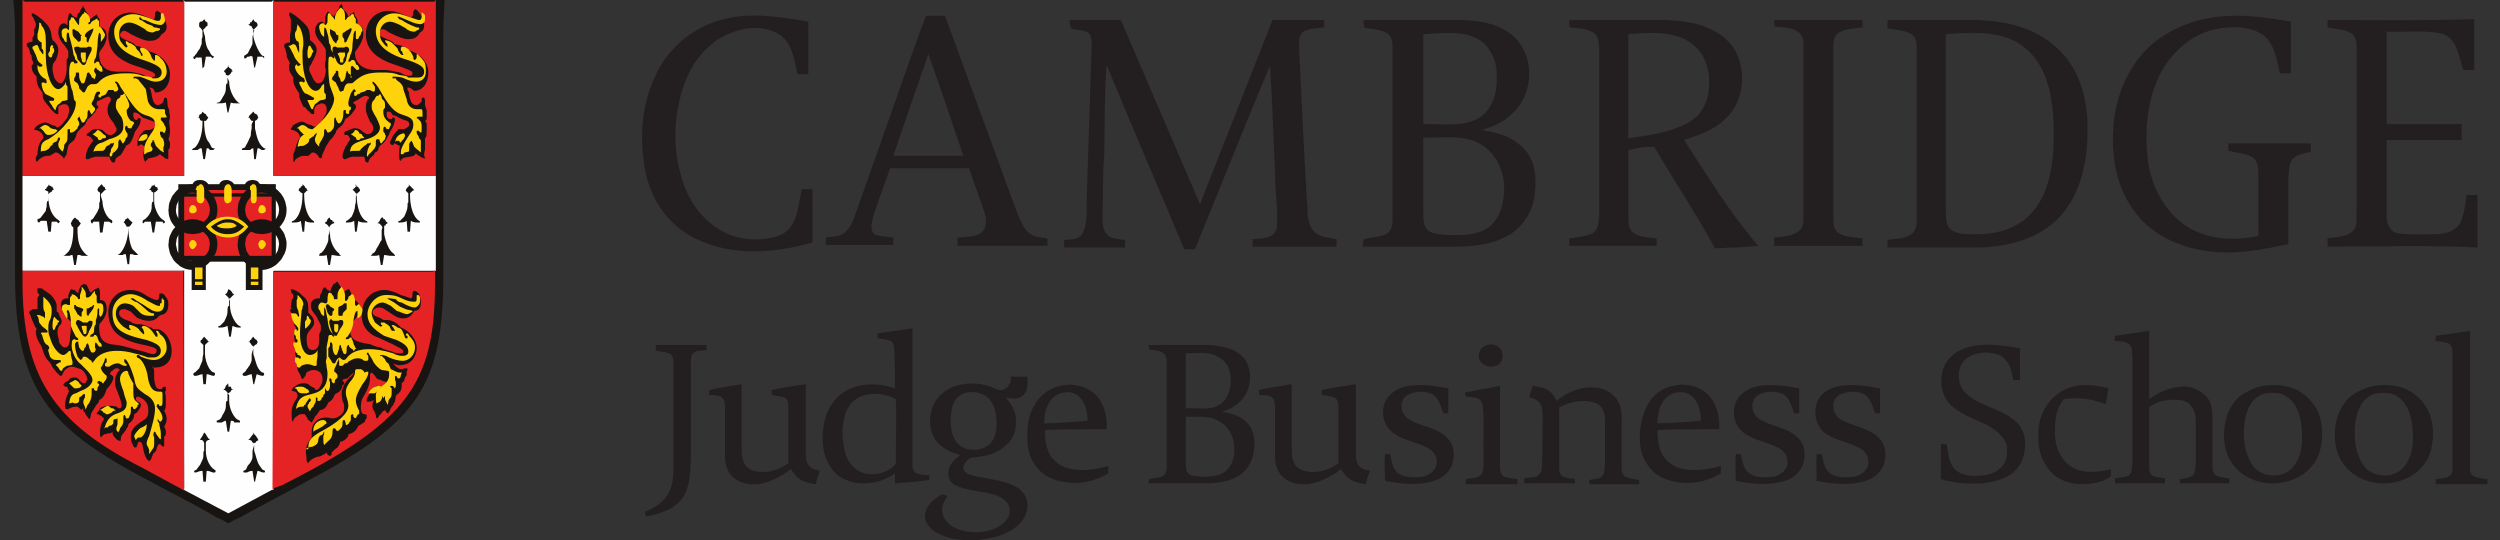 <?xml version="1.0" encoding="utf-8"?>
<!-- Generator: Adobe Illustrator 26.3.1, SVG Export Plug-In . SVG Version: 6.00 Build 0)  -->
<svg version="1.1" id="Layer_1" xmlns="http://www.w3.org/2000/svg" xmlns:xlink="http://www.w3.org/1999/xlink" x="0px" y="0px"
	 viewBox="0 0 300 64.8" style="enable-background:new 0 0 300 64.8;" xml:space="preserve">
<rect x="0" y="0" width="300" height="64.8" fill="#333333" stroke="none"/>
<style type="text/css">
	.st0{fill-rule:evenodd;clip-rule:evenodd;fill:#171411;}
	.st1{fill-rule:evenodd;clip-rule:evenodd;fill:#FEFEFE;}
	.st2{fill-rule:evenodd;clip-rule:evenodd;fill:#E52324;}
	.st3{fill-rule:evenodd;clip-rule:evenodd;fill:#FED30C;}
	.st4{fill:none;stroke:#171411;stroke-width:4.983;stroke-linecap:round;stroke-miterlimit:3.864;}
	.st5{fill:#231F20;}
</style>
<g>
	<g>
		<g>
			<path class="st0" d="M13.5-0.9h27.9L42.6-1h2.9c1.3,0,3.5,0,6.7-0.2h1.2c-0.1,2.6-0.2,3.5-0.2,5v7.7v21.3
				c0,13.2-2.8,17.8-16.3,24.9c-0.6,0.4-7.5,4-8.1,4.4l-0.7,0.3l-0.7,0.4l-0.7-0.4L26,62.1c-2.8-1.7-5.6-3-7.9-4.3
				C5.8,51.4,1.8,46.8,1.8,32.7V11.4V7.8v-4c0-2.4-0.2-3.3-0.3-5h1.2C5.8-1,8-1,9.3-1h2.8L13.5-0.9z"/>
		</g>
		<g>
			<polygon class="st1" points="27.4,61.6 32.6,58.8 32.8,58.8 32.8,58.6 32.8,32.5 32.8,32.4 32.8,32.5 52.1,32.5 52.3,32.5 
				52.3,32.2 52.3,21.3 52.3,21.1 52.1,21.1 32.8,21.1 32.8,21.1 32.8,20.9 32.8,0.3 32.8,0 32.6,0.2 22.2,0.2 22,0 22.1,0.3 
				22.1,20.9 22.1,21.1 22,21.1 2.8,21.1 2.7,21.1 2.7,21.3 2.7,32.4 2.7,32.5 2.8,32.5 22,32.5 22.1,32.4 22.1,32.6 22.1,58.6 
				22,58.8 22.1,58.8 			"/>
		</g>
		<g>
			<polygon class="st2" points="3,0.2 2.7,0 2.7,0.3 2.7,20.9 2.7,21.1 3,21.1 22,21.1 22.1,21.1 22.1,20.9 22.1,0.2 22.1,0 22,0.2 
							"/>
		</g>
		<g>
			<polygon class="st2" points="33,0.2 32.8,0 32.8,0.3 32.8,20.9 32.8,21.1 32.8,21.1 52.1,21.1 52.3,21.1 52.3,20.9 52.3,0.2 
				52.3,0 52.1,0.2 			"/>
		</g>
		<g>
			<path class="st2" d="M22,32.5H2.8l-0.1-0.2v0.2v1.2c0,11.4,3.6,17,14.5,22.5l3.5,1.9l1.3,0.7l0.1,0.1v-0.1L22,32.5l0.1-0.2
				L22,32.5z"/>
		</g>
		<g>
			<path class="st2" d="M32.8,32.5l-0.1-0.2L32.8,32.5l-0.1,26.1v0.2l0.1-0.2l1.1-0.4c14.8-7.5,18.3-12,18.3-24.2v-1.4v-0.2L52,32.6
				H32.8V32.5z"/>
		</g>
		<g>
			<path class="st0" d="M5.9,22.1c0,0.2,0,0.2,0.2,0.2c0,0.1,0,0.1,0.2,0.1c0,0,0,0.2,0.1,0.2c0,0.2,0,0.2,0.2,0.2
				c-0.3,0-0.3,0-0.3,0L6.2,23L6,23.1l-0.2,0.2v0.2c0,1.4,0.4,2.4,1.2,2.9l0.2,0.2L7,26.8l-0.2-0.2H6.6H6.3H6.2l-0.1,1.2H5.8
				l-0.2-1.3H5.4H5.1H4.9l-0.2,0.2c-0.2,0-0.2-0.2-0.2-0.2s0,0,0-0.2l0.3-0.1C5,26,5.1,25.8,5.5,25.3c0-0.3,0.1-0.4,0.1-0.5
				c0-0.4,0-0.7,0.2-0.7v-0.7v-0.2V23l-0.2-0.1l-0.2-0.1v-0.1c0,0,0.2,0,0.2-0.2C5.8,22.3,5.8,22.3,5.9,22.1z"/>
		</g>
		<g>
			<path class="st0" d="M12.2,22.1c0.2,0.3,0.2,0.3,0.4,0.4c0,0.2,0,0.2,0.2,0.2l-0.2,0.1L12.4,23l-0.1,0.1l-0.2,0.2v0.2l0.2,0.7
				c0,0.8,0.5,2,1.1,2.2l0.1,0.2l-0.1,0.2l-0.3-0.2h-0.2h-0.2h-0.2l-0.2,1.3H12l-0.1-1.3h-0.2h-0.3h-0.2l-0.1,0.2
				c-0.2,0-0.2-0.2-0.2-0.2s0,0,0-0.2l0.2-0.1c0.2-0.2,0.2-0.3,0.6-0.9c0.1-0.3,0.2-0.4,0.2-0.5c0-0.4,0-0.7,0.1-0.7v-0.7v-0.2
				c0-0.2,0-0.2,0-0.2c-0.1,0-0.1-0.1-0.2-0.1l-0.1-0.2v-0.1c0,0,0,0,0.1-0.2l0.2-0.2C12,22.3,12,22.3,12.2,22.1
				C12,22.3,12,22.3,12.2,22.1z"/>
		</g>
		<g>
			<path class="st0" d="M9,26.1l0.2,0.2l0.2,0.1l0.1,0.2l0.2,0.2l-0.2,0.3l-0.2,0.2v0.1c0,1.6,0.2,2.4,1.1,3.2h0.2l-0.2,0.1H10H9.8
				l-0.2-0.1H9.3l-0.2,1.2H8.9l-0.2-1.2H8.6l-0.3,0.1H8H7.8H7.6l0.2-0.1L8,30.4c0.6-0.4,0.8-1.7,0.8-3v-0.1l-0.2-0.2l-0.1-0.3h0
				C8.7,26.3,8.9,26.2,9,26.1z"/>
		</g>
		<g>
			<path class="st0" d="M15.3,26.1c0.2,0.2,0.2,0.3,0.6,0.6L15.7,27l-0.2,0.2h-0.1v0.1c0,1,0.2,2.1,0.5,2.6l0.4,0.4c0,0,0,0,0.2,0.2
				h0.1l-0.1,0.1h-0.2h-0.2l-0.2-0.1h-0.3l-0.1,1.2h-0.2l-0.2-1.2h-0.2l-0.2,0.1h-0.2h-0.2h-0.2l0.2-0.1l0.2-0.2
				c0.5-0.6,0.9-1.7,0.9-3v-0.1h-0.2L15.1,27l-0.2-0.3h-0.1c0.1,0,0.1-0.2,0.2-0.2c0,0,0-0.2,0.1-0.2l0.2-0.1V26.1z"/>
		</g>
		<g>
			<path class="st0" d="M18.5,22.1c0.1,0.3,0.1,0.3,0.4,0.4c0,0.2,0,0.2,0.1,0.2l-0.1,0.1L18.7,23l-0.2,0.1v0.2v0.2v0.7
				c0,0.8,0.6,2,1.1,2.2l0.2,0.2c0,0,0,0.2-0.2,0.2l-0.1-0.2h-0.4h-0.2h-0.2l-0.2,1.3h-0.2l-0.2-1.3H18h-0.2h-0.4l-0.2,0.2
				c-0.1,0-0.1-0.2-0.1-0.2s0,0,0.1-0.2l0.2-0.1c0.2-0.2,0.4-0.3,0.7-0.9c0.1-0.3,0.1-0.4,0.1-0.5c0-0.4,0-0.7,0.2-0.7v-0.7v-0.2
				v-0.2L18.2,23c-0.1-0.2-0.1-0.2-0.1-0.2s-0.2,0-0.2-0.1c0,0,0.2,0,0.2-0.2c0.1,0,0.1-0.2,0.1-0.2s0.2,0,0.2-0.1
				C18.3,22.3,18.5,22.3,18.5,22.1z"/>
		</g>
		<g>
			<path class="st0" d="M36.3,22.1l0.2,0.2l0.1,0.1c0,0.2,0.2,0.2,0.2,0.2c0,0.2,0,0.2,0.2,0.2l-0.2,0.1l-0.2,0.2l-0.1,0.1v0.2
				c0,1.4,0.4,2.7,1.1,3.1c0.1,0,0.1,0.2,0.1,0.2h-0.1h-0.2c-0.2,0-0.5,0-0.8-0.2l-0.1,1.3h-0.2l-0.2-1.3c-0.2,0.2-0.7,0.2-0.8,0.2
				h-0.1c-0.2,0-0.2,0-0.2,0s0-0.2,0.2-0.2c0.7-0.4,1.1-1.7,1.1-3.1v-0.2l-0.2-0.1l-0.2-0.2l-0.1-0.1c0,0,0.1,0,0.1-0.2
				c0,0,0.2,0,0.2-0.2l0.2-0.1V22.1z"/>
		</g>
		<g>
			<path class="st0" d="M42.6,22.1l0.1,0.2l0.2,0.1l0.2,0.2l0.1,0.2v0.1L43,23.1l-0.2,0.1v0.2c0,1.4,0.4,2.7,1.1,3.1
				c0.2,0,0.2,0.2,0.2,0.2h-0.2h-0.1c-0.2,0-0.6,0-0.8-0.2l-0.2,1.3h-0.2l-0.1-1.3c-0.3,0.2-0.6,0.2-0.8,0.2s-0.2,0-0.2,0
				c0-0.2,0.1-0.2,0.1-0.2c0.2-0.1,0.4-0.3,0.6-0.5c0.2-0.4,0.4-0.9,0.4-1.2s0.1-0.5,0.1-0.5v-0.7l0.2-0.4c-0.2,0-0.2,0-0.2,0
				c-0.2-0.3-0.2-0.3-0.4-0.4l0.2-0.2l0.2-0.2l0.1-0.1L42.6,22.1z"/>
		</g>
		<g>
			<path class="st0" d="M39.6,26.1c0,0,0,0,0,0.2c0.1,0,0.1,0,0.1,0.1c0.2,0,0.2,0,0.2,0.2c0.2,0,0.2,0,0.2,0.2H40l-0.2,0.1
				l-0.2,0.2l-0.1,0.2v0.3l0.1,0.5c0,1,0.6,2,1.1,2.3c0,0.2,0.2,0.2,0.2,0.3h-0.2h-0.2c-0.1,0-0.5-0.1-0.7-0.1l-0.2,1.2h-0.2
				l-0.2-1.2c-0.2,0.1-0.5,0.1-0.8,0.1c-0.1,0-0.1,0-0.1-0.1c0,0,0,0,0.1-0.2c0.2,0,0.4-0.3,0.6-0.6c0.2-0.4,0.4-0.8,0.4-1
				c0-0.4,0-0.7,0.1-0.7v-0.5v-0.3l-0.1-0.2l-0.2-0.2L39,26.8c0-0.2,0.2-0.2,0.2-0.2C39.3,26.2,39.4,26.2,39.6,26.1z"/>
		</g>
		<g>
			<path class="st0" d="M45.8,26.1c0.2,0,0.2,0,0.2,0.2c0.2,0,0.2,0,0.2,0.1c0,0,0.1,0,0.1,0.2c0,0,0.2,0,0.2,0.2
				c-0.2,0.1-0.2,0.1-0.2,0.1c0,0.2-0.2,0.2-0.2,0.2c0,0.2,0,0.2,0,0.2v0.3v0.5c0.2,1,0.6,2,1.1,2.3c0.2,0.2,0.2,0.2,0.2,0.3H47
				h-0.2c-0.1,0-0.5-0.1-0.7-0.1l-0.2,1.2h-0.2l-0.2-1.2c-0.2,0.1-0.5,0.1-0.7,0.1s-0.3,0-0.3-0.1c0,0,0.2,0,0.2-0.2
				c0.2,0,0.4-0.3,0.5-0.6c0.3-0.4,0.4-0.8,0.6-1c0-0.4,0-0.7,0-0.7v-0.5l0.1-0.3l-0.1-0.2l-0.2-0.2l-0.1-0.1h-0.2
				c0.2-0.2,0.2-0.2,0.2-0.2C45.7,26.2,45.7,26.2,45.8,26.1z"/>
		</g>
		<g>
			<path class="st0" d="M49,22.1l0.2,0.2l0.1,0.1l0.2,0.2l0.2,0.2l-0.2,0.1l-0.2,0.2l-0.1,0.1v0.2c0,1.4,0.4,2.7,1.1,3.1
				c0.1,0,0.1,0.2,0.1,0.2h-0.1h-0.2c-0.2,0-0.5,0-0.8-0.2l-0.1,1.3h-0.3l-0.1-1.3c-0.2,0.2-0.7,0.2-0.8,0.2c-0.2,0-0.2,0-0.2,0
				c0-0.2,0-0.2,0.2-0.2c0.1-0.1,0.3-0.3,0.5-0.5c0.2-0.4,0.4-0.9,0.4-1.2s0-0.5,0.1-0.5v-0.7v-0.4c-0.1-0.1-0.1-0.1-0.1-0.1
				l-0.2-0.2v-0.1l0.1-0.2l0.2-0.2l0.1-0.1L49,22.1z"/>
		</g>
		<g>
			<path class="st0" d="M24.5,40.4c0.2,0.2,0.2,0.3,0.4,0.4c0,0.2,0.2,0.2,0.2,0.2l-0.2,0.1l-0.2,0.2l-0.1,0.1v0.2v0.2v0.7
				c0,0.5,0.2,1.2,0.5,1.7c0.2,0.3,0.4,0.5,0.6,0.5c0.1,0,0.1,0.2,0.1,0.2s0,0.2-0.2,0.2s-0.5-0.2-0.8-0.2l-0.1,1.2h-0.3l-0.1-1.2
				c-0.2,0-0.6,0.2-0.8,0.2h-0.1c-0.2,0-0.2-0.2-0.2-0.2s0-0.2,0.2-0.2c0.1-0.1,0.3-0.3,0.5-0.5c0.2-0.5,0.4-0.9,0.4-1
				c0-0.4,0.1-0.7,0.1-0.7v-0.7v-0.2v-0.2l-0.1-0.1l-0.2-0.2L24,41c0.1,0,0.1,0,0.1-0.2c0.2,0,0.2-0.2,0.2-0.2s0.1,0,0.1-0.1
				C24.3,40.5,24.5,40.5,24.5,40.4z"/>
		</g>
		<g>
			<path class="st0" d="M30.4,40.4c0.1,0.2,0.2,0.3,0.4,0.4c0.1,0.2,0.1,0.2,0.1,0.2v0.1l-0.1,0.2l-0.2,0.1l-0.2,0.2v0.2v0.7
				c0.2,0.5,0.3,1.2,0.6,1.7c0.2,0.3,0.4,0.5,0.5,0.5c0.2,0,0.2,0.2,0.2,0.2s0,0.2-0.2,0.2s-0.7-0.2-0.7-0.2l-0.3,1.2h-0.1l-0.2-1.2
				c-0.2,0-0.6,0.2-0.7,0.2h-0.2c-0.2,0-0.2-0.2-0.2-0.2s0.1-0.2,0.2-0.2c0.2-0.1,0.2-0.3,0.4-0.5c0.4-0.5,0.5-0.9,0.5-1
				c0-0.4,0-0.7,0-0.7l0.2-0.7v-0.2l-0.2-0.2L30,41.1L29.8,41c0.2,0,0.2,0,0.2-0.2c0.2,0,0.2-0.2,0.2-0.2S30.2,40.6,30.4,40.4
				C30.4,40.5,30.4,40.5,30.4,40.4z"/>
		</g>
		<g>
			<path class="st0" d="M27.4,46v0.4h0.3l0.1,0.3l0.2,0.1h-0.2l-0.1,0.1c0,0,0,0.2-0.2,0.2c0,0,0,0.1-0.2,0.1l0.2,0.2v0.7
				c0,1,0.6,2.1,1.1,2.3c0.2,0.1,0.2,0.1,0.2,0.1v0.2h-0.2h-0.2h-0.3c0-0.2-0.2-0.2-0.3-0.2h-0.1l-0.2,1.3h-0.2l-0.2-1.3H27
				l-0.4,0.2h-0.2h-0.2c-0.2,0-0.2,0-0.2-0.2c0,0,0,0,0.2-0.1c0.2,0,0.4-0.3,0.5-0.6c0.3-0.4,0.4-0.8,0.4-1c0-0.4,0-0.7,0.2-0.7
				v-0.7v-0.2v-0.1l-0.2-0.2L27,46.8h-0.2l0.2-0.2l0.1-0.3l0.2-0.2L27.4,46z"/>
		</g>
		<g>
			<path class="st0" d="M24.5,51.9l0.2,0.2l0.1,0.2l0.2,0.3l0.2,0.2H25l-0.2,0.1l-0.1,0.2v0.1v0.2v0.7c0,1,0.5,2,1.1,2.3
				c0.1,0.1,0.1,0.1,0.1,0.1l-0.1,0.2h-0.2c-0.2,0-0.4-0.2-0.8-0.2l-0.1,1.3h-0.3l-0.1-1.3c-0.4,0-0.7,0.2-0.8,0.2
				c-0.2,0-0.2,0-0.2-0.2c0,0,0,0,0.2-0.1c0.1,0,0.3-0.4,0.5-0.6c0.2-0.4,0.4-0.8,0.4-1c0-0.4,0-0.7,0.1-0.7v-0.7v-0.2v-0.1
				c-0.1,0-0.1-0.2-0.1-0.2l-0.2-0.1H24l0.1-0.2l0.2-0.3l0.1-0.2L24.5,51.9z"/>
		</g>
		<g>
			<path class="st0" d="M30.4,51.9l0.1,0.2l0.2,0.2l0.2,0.3l0.1,0.2l-0.1,0.1c-0.2,0-0.2,0.2-0.2,0.2c-0.2,0-0.2,0.1-0.2,0.1v0.2
				v0.7c0.2,0.5,0.3,1.2,0.6,1.7c0.2,0.3,0.4,0.6,0.5,0.6c0.2,0.1,0.2,0.1,0.2,0.1c0,0.2,0,0.2-0.2,0.2s-0.5-0.2-0.7-0.2l-0.3,1.3
				h-0.1l-0.2-1.3c-0.4,0-0.6,0.2-0.7,0.2h-0.2c-0.2,0-0.2,0-0.2-0.2c0,0,0.1,0,0.2-0.1c0.2,0,0.2-0.4,0.4-0.6
				c0.4-0.4,0.5-0.8,0.5-1c0-0.4,0-0.7,0-0.7l0.2-0.7v-0.2l-0.2-0.1l-0.1-0.2L30,52.8h-0.2l0.2-0.2l0.2-0.3l0.2-0.2
				C30.4,52.1,30.4,51.9,30.4,51.9z"/>
		</g>
		<g>
			<path class="st0" d="M27.4,34.7l0.2,0.1l0.2,0.2l0.1,0.2l0.2,0.1l-0.2,0.2l-0.1,0.1c0,0,0,0-0.2,0.2c0,0,0,0-0.2,0l0.2,0.3v0.6
				c0,1,0.6,2.1,1.1,2.4c0,0,0.2,0,0.2,0.2c0,0-0.2,0-0.3,0c-0.1,0-0.3,0-0.7-0.2l-0.2,1.3h-0.2l-0.2-1.3c-0.4,0.2-0.7,0.2-0.7,0.2
				h-0.2c-0.2,0-0.2,0-0.2,0c0-0.2,0-0.2,0.2-0.2l0.5-0.5c0.3-0.6,0.4-0.9,0.4-1.2s0-0.7,0.2-0.7v-0.6v-0.3l-0.2-0.2l-0.1-0.1
				L27,35.3l0.2-0.1l0.1-0.2L27.4,34.7L27.4,34.7z"/>
		</g>
		<g>
			<path class="st0" d="M24.5,2.3C24.5,2.4,24.5,2.4,24.5,2.3c0.2,0.3,0.2,0.3,0.2,0.3c0.1,0,0.1,0.1,0.2,0.1c0,0.2,0,0.2,0,0.2v0.2
				l-0.2,0.1l-0.1,0.2c0,0-0.2,0-0.2,0.2v0.1l0.2,0.7c0,0.6,0.2,1.4,0.5,1.7l0.2,0.4l0.2,0.2l0.2,0.1L25.5,7l-0.2-0.2h-0.2h-0.2
				h-0.2L24.5,8l-0.2,0.2l-0.1-1.3H24h-0.3h-0.2l-0.1,0.2c-0.2,0-0.2-0.2-0.2-0.2s0,0,0-0.1c0,0,0.2,0,0.2-0.2
				c0.2-0.1,0.2-0.3,0.6-0.8c0.1-0.4,0.2-0.4,0.2-0.6c0-0.4,0-0.7,0.1-0.7V3.8V3.7l-0.1-0.2L24,3.3l-0.1-0.1V2.8c0,0,0,0,0.1-0.2
				C24.2,2.6,24.3,2.6,24.5,2.3z"/>
		</g>
		<g>
			<path class="st0" d="M30.4,2.3c0.1,0.3,0.2,0.3,0.4,0.4c0.1,0.2,0.1,0.2,0.1,0.2v0.2l-0.1,0.1l-0.2,0.2l-0.2,0.2v0.1v0.7
				c0.2,0.9,0.7,2,1.1,2.3c0.2,0,0.2,0.1,0.2,0.1V7l-0.2-0.2h-0.2H31h-0.1l-0.3,1.3h-0.1l-0.2-1.3l-0.2-0.1l-0.2,0.1h-0.2L29.5,7
				h-0.2V6.8c0,0,0,0,0-0.1l0.3-0.2c0.2-0.1,0.2-0.3,0.5-0.8c0.2-0.4,0.2-0.4,0.2-0.6c0-0.4,0-0.7,0-0.7l0.2-0.7V3.6l-0.2-0.2
				l-0.1-0.2c0-0.1-0.2-0.1-0.2-0.1s0,0-0.2-0.2c0.2,0,0.2,0,0.2-0.2c0.2,0,0.2-0.1,0.2-0.1C30.2,2.6,30.2,2.6,30.4,2.3
				C30.4,2.4,30.4,2.4,30.4,2.3z"/>
		</g>
		<g>
			<path class="st0" d="M27.4,7.8V8l0.2,0.2c0.2,0.1,0.2,0.1,0.2,0.1c0,0.2,0,0.2,0.2,0.2l-0.2,0.1l-0.1,0.2L27.5,9l-0.2,0.1v0.2
				l0.2,0.5c0,1.1,0.6,2.1,1.1,2.5l0.2,0.1h-0.2h-0.2c-0.2,0-0.6,0-0.7-0.1l-0.3,1.2h-0.1l-0.2-1.2c-0.2,0.1-0.7,0.1-0.9,0.1
				c-0.2,0-0.2,0-0.2,0s0-0.1,0.2-0.1s0.4-0.4,0.5-0.6c0.3-0.4,0.4-0.8,0.4-1c0-0.4,0-0.7,0.2-0.7V9.3V9.1c0-0.1,0-0.1-0.2-0.1
				c0-0.2,0-0.2,0-0.2l-0.2-0.2V8.5l0.2-0.2l0.1-0.1L27.4,8C27.3,8,27.3,8,27.4,7.8z"/>
		</g>
		<g>
			<path class="st0" d="M24.3,13.4l0.2,0.2l0.2,0.1l0.1,0.2l0.2,0.2l-0.2,0.3l-0.1,0.1h-0.2v0.2c0,1,0.2,2.1,0.6,2.4l0.3,0.6
				c0,0,0,0,0.2,0.1h0.2L25.6,18h-0.2h-0.2L25,17.8h-0.2l-0.2,1.3h-0.2l-0.2-1.3H24L23.7,18h-0.2h-0.2H23l0.2-0.2l0.2-0.1
				c0.6-0.6,0.9-1.8,0.9-3v-0.2h-0.1L24,14.4c0-0.2-0.1-0.2-0.1-0.3c0,0,0,0-0.2,0c0.2,0,0.2-0.2,0.2-0.2s0-0.2,0.2-0.2l0.1-0.1
				L24.3,13.4L24.3,13.4z"/>
		</g>
		<g>
			<path class="st0" d="M30.4,13.4c0.1,0,0.1,0.2,0.1,0.2c0.2,0,0.2,0.1,0.2,0.1s0.2,0,0.2,0.2l0.1,0.2l-0.2,0.3l-0.2,0.1v0.4v0.5
				c0.2,1,0.4,1.9,1.1,2.4h0.2L31.7,18h-0.1h-0.2l-0.3-0.2h-0.2l-0.2,1.3h-0.2l-0.1-1.3c-0.3,0-0.3,0.2-0.4,0.2h-0.4h-0.2H29
				l0.1-0.2l0.3-0.1c0.1-0.3,0.2-0.3,0.5-1c0.2-0.4,0.2-0.4,0.2-0.6c0-0.3,0.1-0.7,0.1-0.7v-0.5l0.2-0.4h-0.2l-0.1-0.1l-0.2-0.3
				h-0.2c0.2,0,0.2-0.2,0.2-0.2L30.4,13.4z"/>
		</g>
		<g>
			<path class="st0" d="M17.9,10.5l0.2,0.3c0,0.2,0.1,0.4,0.1,0.6c0.2,1,0.4,1.2,0.8,1.2c0.2,0,0.6-0.3,0.6-0.4l0.1-0.4l0.2-0.1
				c0.1,0,0.2,0.3,0.2,0.7c0,0.1,0,0.4,0.2,0.8c0,0.4,0.1,0.6,0.1,0.8c0,0.3-0.1,0.4-0.1,0.5c0,0.4,0.1,0.9,0.1,1.2
				c0,0.4-0.1,0.9-0.2,1c0.2,0.3,0.2,0.4,0.2,0.7c0,0.2,0,0.4-0.2,0.6c0,0.4,0,0.5,0,0.5c0,0.2,0,0.3,0,0.3v0.3L19.8,19l-0.2-0.2
				c-0.2-0.1-0.2-0.1-0.4-0.3c-0.4,0.3-0.4,0.3-1.3,0.5c-0.2,0-0.2,0-0.2,0.2c-0.2,0-0.2,0.2-0.2,0.2c-0.2,0-0.3-0.4-0.3-0.9
				c0-0.3,0.2-0.7,0.2-0.9c-0.2-0.1-0.4-0.3-0.5-0.3c0,0-0.2,0.2-0.3,0.2h-0.1v-0.2v-0.4l0.2-0.4c0-0.2,0.2-0.4,0.4-0.6
				c0.1-0.2,0.2-0.2,0.4-0.3H18c0.4-0.2,0.7-0.3,0.7-0.6s-0.2-0.4-0.5-0.5l-0.8-0.3c-0.2,0-0.4-0.2-0.5-0.3
				c-0.4-0.4-0.6-0.4-0.7-0.4c-0.2,0-0.2,0-0.2,0.4c0,0.3,0.2,0.5,0.4,0.5c0.1,0,0.1,0,0.1-0.2h0.3c0,0,0.1,0,0.1,0.2l-0.1,0.4
				c0,0.1-0.2,0.5-0.6,1l-0.1,0.3c-0.2,0.6-0.4,1.1-0.8,1.3c-0.2,0.1-0.2,0.1-0.2,0.1s0,0.2-0.2,0.4c0,0.1-0.2,0.3-0.2,0.4
				c-0.2,0.2-0.2,0.4-0.4,0.4c-0.2,0.2-0.4,0.3-0.4,0.3l-0.1,0.4c0,0.1-0.2,0.1-0.2,0.1c-0.2,0-0.2-0.1-0.4-0.4
				c0-0.3-0.1-0.3-0.2-0.3h-0.2H12h-0.5c-0.2,0-0.7,0.2-0.9,0.3h-0.2c0,0-0.1,0-0.1-0.1c0,0,0,0,0-0.2c0-0.3,0.1-0.8,0.5-1.4
				c0.2-0.3,0.2-0.3,0.4-0.5c-0.2-0.3-0.2-0.4-0.6-0.6h-0.2v-0.1c0-0.2,0.2-0.2,0.4-0.4c0.2-0.3,0.7-0.3,0.8-0.3
				c0.3,0,0.7,0,0.9,0.3c0.4,0.4,0.5,0.4,0.8,0.4c0.2,0,0.7-0.3,0.7-0.7c0-0.1-0.2-0.4-0.4-0.8c-0.6-0.7-0.7-1.1-0.7-1.5
				c0-0.3,0.1-0.7,0.2-0.8l0.2-0.3v-0.2c0-0.2-0.2-0.3-0.3-0.3c-0.2,0-0.7,0.3-1.2,0.5c-0.2,0-0.2,0.3-0.2,0.3c0,0.2,0,0.2,0,0.2
				l0.2,0.2c0,0,0,0,0,0.1c0,0,0,0-0.2,0.2l-0.2,0.4c-0.2,0.1-0.4,0.5-0.7,0.7c-0.2,0.1-0.2,0.1-0.2,0.1s0,0.2-0.2,0.4
				c0,0.3-0.4,0.5-0.7,0.8c-0.1,0.2-0.2,0.2-0.2,0.2s0,0.1-0.2,0.3c0,0.2-0.1,0.3-0.1,0.4c-0.1,0.2-0.2,0.4-0.2,0.4l-0.6,0.5
				c-0.1,0.2-0.2,0.4-0.3,1.2C7.8,18.8,7.7,19,7.7,19c-0.1,0-0.1,0-0.1-0.1c-0.4-0.4-0.7-0.6-0.8-0.6H6.6c-0.2,0.2-0.4,0.2-0.6,0.4
				H5.6c-0.6,0.1-0.7,0.3-1,0.5c-0.1,0.2-0.1,0.2-0.1,0.2c-0.2,0-0.2-0.2-0.2-0.2v-0.3l0.2-0.4c0-0.4,0.1-0.9,0.2-1.2L5,16.8
				c0.2-0.2,0.2-0.2,0.2-0.3c0-0.4-0.4-0.8-0.9-0.9c-0.2,0-0.2,0-0.2,0c0-0.2,0.2-0.3,0.2-0.4c0.4-0.3,0.8-0.5,1.1-0.5
				c0.2,0,0.5,0.1,0.8,0.3l0.4,0.1c0.1,0,0.2,0.2,0.2,0.2c0.4,0,0.7-0.4,1.3-1.2c0.1-0.4,0.2-0.6,0.2-0.9c0-0.4-0.2-0.7-0.5-0.7
				S7.2,12.6,7,12.8c0,0.1,0,0.3,0,0.4v0.2v0.2c0,0.1-0.1,0.1-0.1,0.1c-0.2,0-0.4-0.1-1.1-1c-0.6-0.7-0.7-0.9-0.7-1.6
				c-0.6-0.7-0.7-1.2-0.7-1.5V9.2C4,8.8,3.8,8.5,3.8,7.9C3.8,7.8,4,7.8,4,7.5C3.8,7.1,3.8,7.1,3.8,6.7L3.6,6.4
				c0-0.3-0.1-0.5-0.2-0.7C3.2,5.6,3.2,5.4,3.2,5.4c0-0.3,0.2-0.3,0.7-0.4V4.6c0-0.1,0-0.1,0.2-0.4V3.5c0.2-0.2,0.2-0.4,0.2-0.6
				c0,0,0-0.2-0.2-0.5C4.1,2.2,3.9,2,3.9,2C3.8,1.9,3.8,1.7,3.8,1.7c0-0.1,0-0.1,0.1-0.1c0.2,0,0.6,0.3,1.1,0.7
				c0.9,0.8,1.1,1.2,1.2,2.1c0,0.1,0.1,0.3,0.1,0.4C6.7,5.1,7,5.5,7,6c0,0.3-0.1,0.7-0.3,1.2L6.4,7.6C6.3,7.9,6.3,8,6.3,8.3
				c0,0.3,0.1,0.5,0.2,1C6.7,9.7,7,10,7.3,10S8,9.1,8,8.3V8.1V7.8V7.3C8,7,8.2,6.9,8.2,6.9V6.5V6.2C8.2,6,8,5.9,8,5.8L7.7,5.4
				C7.2,4.9,7,4.3,7,3.9c0-0.6,0.2-1.1,0.7-1.1C7.9,2.8,7.9,3,8.1,3V2.8c0-0.7,0.2-1.2,0.2-1.2h0.2l0.2,0.3l0.4,0.2v0.1
				c0-0.1,0.2-0.1,0.2-0.4c0-0.2,0.2-0.2,0.3-0.4c0-0.2,0.1-0.2,0.1-0.2c0-0.1,0-0.1,0.2-0.3c0,0,0-0.2,0.1-0.2c0,0,0,0.2,0.2,0.4
				c0,0.1,0,0.1,0.2,0.4c0.2,0.2,0.2,0.2,0.2,0.4c0,0,0,0.1,0.2,0.3c0,0.1,0,0.1,0,0.1C11,2.2,11,2.2,11.2,2l0.2-0.1l0.2-0.2
				c0,0,0,0.2,0.1,0.2c0,0.1,0,0.1,0.2,0.3C12,2.5,12,2.6,12,2.7V3v0.2c0.6,0.2,0.8,0.6,0.8,1.2c0,0.4-0.2,1-0.7,1.6
				c-0.2,0.3-0.2,0.4-0.2,0.5c0,1.4,0.8,2.1,2.2,2.1h1.2c0.7,0,1.1,0.2,1.7,0.3c0.7,0.4,1,0.4,1.2,0.4s0.2,0,0.2-0.1
				c0.2,0,0.2,0,0.2-0.2c0-0.3-0.4-0.4-1.7-0.9c-2.8-0.8-3.9-2-3.9-3.8c0-1.6,1.1-2.8,2.7-2.8c0.3,0,1.2,0.2,1.6,0.4L18,2.2
				c0.1,0,0.2,0.1,0.4,0.1c0.2,0,0.2-0.3,0.2-0.7c0-0.1,0.2-0.3,0.2-0.3c0.2,0,0.6,0.3,0.8,0.7C19.8,2.3,20,2.9,20,3.2
				c0,0.4-0.2,0.7-0.6,0.9c-0.4,0.7-0.9,0.8-1.5,0.8c-0.5,0-1.2-0.3-2.2-0.8c-0.4-0.3-0.7-0.4-0.8-0.4c-0.3,0-0.5,0.3-0.5,0.5
				s0.2,0.4,0.7,0.6c0.7,0.3,0.9,0.3,1.2,0.7C17,5.6,17.5,5.8,18,6.2c1.5,0.4,2.4,1.6,2.4,2.7c0,1.3-0.7,2.2-1.8,2.2
				C18.5,10.7,18.3,10.5,17.9,10.5z"/>
		</g>
		<g>
			<path class="st0" d="M48.9,10.5v0.3c0.2,0.2,0.2,0.4,0.2,0.6c0.2,1,0.4,1.2,0.9,1.2c0.3,0,0.4-0.3,0.6-0.4v-0.4
				c0.1,0,0.1-0.1,0.2-0.1c0.2,0,0.2,0.3,0.2,0.7c0,0.1,0,0.4,0.2,0.8v0.9c0,0.2,0,0.3-0.2,0.4l0.2,0.3v0.6c0,0.8,0,1-0.2,1.2v0.7
				v0.6l-0.1,0.5v0.3C51,18.9,51,18.9,51,19c0,0,0,0-0.1,0l-0.3-0.1l-0.3-0.2c-0.2-0.1-0.2-0.1-0.4-0.3c-0.2,0.3-0.2,0.3-0.7,0.4
				c-0.6,0.1-0.8,0.1-1,0.3l-0.1,0.2c-0.2,0-0.2-0.4-0.2-0.7c0-0.6,0-0.9,0.1-1.1c-0.4-0.1-0.5-0.3-0.7-0.3c0,0,0,0-0.1,0.2H47
				l-0.2-0.2c0-0.3,0.2-0.5,0.3-0.8c0.2-0.4,0.7-0.8,0.7-0.9h0.7c0.4-0.2,0.6-0.3,0.6-0.6s-0.2-0.4-0.6-0.5l-0.7-0.3
				c-0.2-0.2-0.4-0.2-0.7-0.3c-0.1-0.2-0.2-0.4-0.4-0.4c0,0,0,0-0.1,0c-0.2,0-0.2,0-0.2,0.4c0,0.3,0.2,0.5,0.5,0.5
				c0,0,0.2,0,0.2-0.2c0.1,0,0.1,0,0.1,0c0.2,0,0.2,0.2,0.2,0.2c0,0.3-0.2,0.9-0.4,1.2l-0.2,0.3l-0.1,0.3c-0.2,0.4-0.6,1.1-1,1.3
				c-0.1,0.1-0.1,0.1-0.1,0.1s-0.2,0.2-0.2,0.4c0,0.1-0.1,0.3-0.4,0.4c-0.1,0.2-0.2,0.4-0.3,0.4c-0.2,0.2-0.3,0.3-0.3,0.3l-0.2,0.4
				c0,0.1,0,0.1-0.1,0.1c-0.2,0-0.3-0.1-0.3-0.4c-0.1-0.3-0.1-0.3-0.2-0.3h-0.2H43h-0.6c-0.4,0-0.7,0.2-0.9,0.3h-0.2
				c0,0-0.2-0.1-0.2-0.3c0-0.5,0.4-1.4,0.9-2c0-0.3-0.1-0.4-0.3-0.6c-0.2,0-0.3,0-0.3,0l-0.1-0.1c0-0.2,0.1-0.4,0.4-0.4
				c0.5-0.3,0.7-0.3,0.9-0.3s0.5,0,0.8,0.3c0.5,0.4,0.7,0.4,0.7,0.4c0.4,0,0.7-0.3,0.7-0.7c0-0.1,0-0.4-0.4-0.8
				c-0.3-0.7-0.5-1.1-0.5-1.6c0-0.3,0-0.6,0.2-1c0.2-0.2,0.2-0.2,0.2-0.2c0-0.2-0.2-0.3-0.4-0.3s-0.4,0.1-0.7,0.3
				c-0.4,0.3-0.8,0.4-0.8,0.5c0,0.2,0.2,0.2,0.2,0.2l0.1,0.2c0,0,0,0,0,0.1c0,0,0,0,0,0.2c0,0-0.1,0.1-0.3,0.4
				c-0.2,0.3-0.4,0.5-0.7,0.7c0,0.1-0.2,0.1-0.2,0.1l-0.2,0.4c-0.1,0.3-0.3,0.5-0.7,0.8c-0.1,0.2-0.2,0.2-0.2,0.2
				c0,0.1-0.1,0.1-0.1,0.3c-0.2,0.3-0.4,0.7-0.7,0.9l-0.3,0.5c-0.2,0.2-0.3,0.6-0.6,1.2c-0.1,0.4-0.1,0.5-0.2,0.5c0,0,0,0-0.2-0.1
				c-0.2-0.4-0.5-0.6-0.7-0.6h-0.2c-0.1,0.2-0.2,0.2-0.4,0.4h-0.7c-0.4,0.1-0.7,0.3-0.9,0.5c0,0.2,0,0.2-0.2,0.2v-0.2v-0.3
				c0,0,0-0.2,0-0.4c0.2-0.4,0.3-0.9,0.4-1.2l0.2-0.5c0,0,0.2-0.2,0.2-0.3c0-0.4-0.4-0.8-0.9-0.9c-0.2,0-0.2,0-0.2-0.2
				c0,0,0.2-0.1,0.2-0.3c0.4-0.3,0.8-0.5,1.1-0.5c0.2,0,0.4,0.1,0.7,0.3l0.4,0.1c0.2,0,0.2,0.2,0.4,0.2c0.4,0,0.8-0.4,1.2-1.2
				c0.3-0.4,0.3-0.6,0.3-0.9c0-0.4-0.2-0.7-0.6-0.7c-0.1,0-0.4,0.1-0.7,0.3c-0.1,0.2-0.2,0.4-0.2,0.5v0.2v0.2c0,0.1,0,0.1-0.2,0.1
				c-0.1,0-0.2-0.1-0.5-0.4c-0.2-0.1-0.2-0.4-0.6-0.5c-0.3-0.7-0.5-0.9-0.5-1.6c-0.5-0.7-0.7-1.2-0.7-1.5V9.3
				c-0.4-0.6-0.5-0.7-0.5-1.2c0-0.3,0-0.4,0.1-0.5c-0.2-0.4-0.2-0.4-0.4-0.8V6.5c-0.1-0.3-0.1-0.5-0.2-0.7c-0.1-0.1-0.1-0.3-0.1-0.3
				c0-0.2,0.1-0.3,0.5-0.4h0.2V4.7V4.3l0.1-0.7V2.8V2.3c-0.1-0.2-0.1-0.4-0.2-0.4c0-0.1,0-0.3,0-0.3s0-0.1,0.2-0.1
				c0,0,0.1,0,0.1,0.1c0.6,0.3,1.2,0.9,1.6,1.3c0.4,0.4,0.6,0.8,0.6,1.9C37.7,5.2,38,5.5,38,6c0,0.4-0.2,0.7-0.4,1.2
				c-0.2,0.3-0.2,0.4-0.2,0.4c-0.2,0.3-0.3,0.4-0.3,0.7c0,0.3,0.2,0.5,0.4,1c0.2,0.4,0.4,0.7,0.7,0.7c0.6,0,0.9-0.9,0.9-1.7L39,8.1
				V7.6l0.1-0.4V6.8V6.4V6.1c0-0.2,0-0.2-0.5-0.9c-0.5-0.5-0.8-1.1-0.8-1.5c0-0.6,0.4-1.1,0.8-1.1c0.2,0,0.2,0.2,0.4,0.2V2.5V2.2
				l0.1-0.4c0.2-0.4,0.2-0.4,0.3-0.4l0.3,0.3L40,1.9L40.1,2c0-0.1,0-0.3,0.3-0.4c0-0.2,0.1-0.4,0.1-0.4L40.7,1V0.7
				c0.2,0,0.2-0.2,0.2-0.2c0.2,0,0.2,0.2,0.2,0.4C41.2,1,41.2,1,41.2,1.2l0.2,0.1c0.2,0.2,0.3,0.4,0.4,0.7C42,1.9,42,1.9,42,1.7
				l0.3-0.1c0.1,0,0.1-0.2,0.2-0.2v0.2c0,0.1,0.1,0.1,0.1,0.3c0.3,0.4,0.3,0.4,0.3,0.7v0.3c0.5,0.2,0.7,0.4,0.7,1.2
				c0,0.4-0.2,1-0.6,1.6c-0.2,0.3-0.4,0.4-0.4,0.7c0,1.2,1,2,2.4,2h1.1c0.8,0,1.2,0.2,1.9,0.3c0.7,0.4,0.9,0.4,1.2,0.4
				c0.2,0,0.3-0.1,0.3-0.3c0-0.3-0.4-0.4-1.7-0.9c-2.7-0.8-3.9-2-3.9-3.8c0-1.6,1.2-2.8,2.7-2.8c0.6,0,1.2,0.2,1.7,0.4L49,2
				c0.2,0,0.2,0.1,0.2,0.1c0.3,0,0.4-0.3,0.4-0.7c0-0.1,0.2-0.3,0.2-0.3c0.2,0,0.4,0.3,0.7,0.7c0.3,0.3,0.4,0.9,0.4,1.2
				c0,0.4-0.1,0.7-0.5,0.9c-0.4,0.7-0.8,0.8-1.5,0.8c-0.4,0-1.2-0.3-2.2-0.8c-0.4-0.3-0.6-0.4-0.8-0.4S45.5,3.8,45.5,4
				s0.2,0.4,0.7,0.6c0.7,0.3,1,0.4,1.1,0.7C48.2,5.4,48.5,5.6,49,6c1.6,0.5,2.4,1.6,2.4,2.7c0,1.3-0.7,2.2-1.7,2.2
				C49.4,10.7,49.3,10.5,48.9,10.5z"/>
		</g>
		<g>
			<path class="st0" d="M18.3,43.9c0.2,0.4,0.2,0.6,0.2,0.9v0.7c0.1,0.7,0.2,1.2,0.7,1.2c0.2,0,0.3,0,0.3-0.2l0.2-0.1
				c0.1,0,0.2,0,0.2,0.1v0.4c-0.2,0.1,0,0.4,0,0.8v0.7c0,0.4,0,0.6-0.2,0.9c0.2,0.3,0.3,0.7,0.3,1c0,0.4-0.2,0.7-0.3,0.9
				c0.2,0.4,0.2,0.4,0.2,0.7c0,0.1,0,0.4-0.2,0.5v0.9v0.2c0,0,0,0.1-0.1,0.1l-0.2-0.1c-0.1-0.2-0.2-0.2-0.2-0.2
				c-0.2,0-0.2,0-0.4,0.5c0,0.2-0.1,0.4-0.4,0.6c-0.1,0.3-0.2,0.4-0.2,0.5c0,0.2-0.2,0.3-0.2,0.4h-0.1c-0.2,0-0.6-0.5-0.8-1.9
				C17,53.1,16.9,53,16.7,53c-0.1,0-0.2,0.2-0.2,0.4l-0.1,0.1c0,0.2,0,0.2-0.2,0.2c-0.2,0-0.2-0.3-0.4-0.6c-0.1-0.3-0.1-0.5-0.1-0.8
				c0-0.6,0.3-1.1,1.4-1.8c0.6-0.3,0.7-0.7,0.7-1.2c0-0.6-0.1-0.9-0.5-1.3c-0.4-0.3-0.6-0.4-0.8-0.4c-0.1,0-0.2,0.1-0.2,0.3
				c0,0.1,0.2,0.3,0.4,0.4c0.1,0,0.2,0.1,0.2,0.3c0,0,0,0.3-0.2,0.5c-0.2,0.3-0.2,0.4-0.6,0.6c0,0.5-0.2,0.8-0.7,1.2
				c0,0.4-0.2,0.4-0.3,0.7L14.8,52c-0.2,0.2-0.3,0.4-0.3,0.6c0,0.3,0,0.3-0.1,0.3c-0.2,0-0.4-0.1-0.7-0.5c-0.2-0.2-0.2-0.4-0.2-0.6
				C13.3,52,13.3,52,12.9,52c-0.1,0.1-0.2,0.1-0.4,0.1c-0.2,0.2-0.4,0.4-0.4,0.4S12,52.3,12,52.1v-0.3c0-0.5,0.2-1.2,0.5-1.5
				c-0.2-0.4-0.5-0.4-0.7-0.6c-0.2,0-0.2,0-0.2,0s0-0.2,0.2-0.3c0.1-0.2,0.2-0.3,0.2-0.4c0.2-0.2,0.7-0.3,1.1-0.3
				c0.1,0,0.5,0,0.9,0.1c0.2,0.2,0.2,0.2,0.4,0.2c0.1,0,0.2-0.2,0.2-0.3c0-0.4-0.2-0.9-0.5-1.7c-0.3-0.6-0.3-0.9-0.3-1.2
				c0-0.6,0.3-1.3,0.6-1.4c-0.2-0.2-0.2-0.2-0.4-0.2s-0.2,0-0.4,0.2c-0.2,0.1-0.4,0.3-0.4,0.4c0,0,0,0.2,0.2,0.2
				c0.2,0.2,0.2,0.2,0.2,0.3c0,0.4-0.4,1-0.8,1.4c-0.2,0.6-0.4,1.1-0.9,1.3c0,0.3-0.2,0.4-0.4,0.7c-0.4,0.7-0.6,0.8-0.6,1.2
				c-0.1,0.2-0.1,0.4-0.1,0.4c-0.2,0-0.2-0.2-0.4-0.4c-0.2-0.3-0.2-0.3-0.2-0.4C10,49.4,10,49.4,10,49c-0.1,0-0.2,0.2-0.2,0.2
				l-0.5-0.4H9.1c-0.4,0-0.8,0.2-0.9,0.3c-0.2,0-0.2,0-0.2,0c-0.1,0-0.2-0.1-0.2-0.4c0-0.7,0.2-1.1,0.5-1.8c-0.1,0-0.1-0.2-0.2-0.4
				L8,46.4H7.8c-0.2-0.2-0.2-0.2-0.2-0.2c0-0.2,0.3-0.4,0.6-0.5c0.2-0.4,0.5-0.4,0.7-0.4c0.3,0,0.4,0,0.7,0.4
				c0.2,0.2,0.3,0.3,0.5,0.3s0.2-0.1,0.2-0.1c0-0.2,0.2-0.3,0.2-0.3c0-0.4-0.4-1.1-0.8-1.3C9.3,44.2,9,44,8.6,44
				c-0.4,0-0.7,0.3-0.9,0.5l-0.2,0.4c0,0.2-0.2,0.2-0.2,0.2c-0.1,0-0.1,0-0.5-0.4l-0.4-0.5c-0.2-0.2-0.2-0.4-0.2-0.4
				C6,43.6,6,43.5,6,43.5s0,0-0.2-0.2c-0.3-0.3-0.5-0.7-0.7-1.4C5,41.7,5,41.7,5,41.6c-0.4-0.6-0.7-1.2-0.7-1.8c0-0.1,0-0.1,0.1-0.3
				c-0.2-0.3-0.2-0.3-0.5-1c-0.2-0.4-0.2-0.7-0.4-0.9c0-0.1,0-0.1,0-0.1c0-0.2,0.2-0.2,0.4-0.4c0.2,0,0.2,0,0.2,0h0.4v-0.4v-0.9
				c0-0.2,0.2-0.3,0.2-0.3c0-0.2,0-0.2-0.2-0.4c0-0.2,0-0.2,0-0.2v-0.3H5c0.2,0.2,0.6,0.4,0.7,0.5c0.7,0.4,1.1,1.2,1.1,1.6v0.2
				c0,0.1,0,0.3,0,0.3c0,0.2,0,0.2,0.2,0.3l0.1,0.3c0.2,0.4,0.3,0.6,0.3,0.7c0,0.2,0,0.4-0.3,0.6c-0.2,0.4-0.2,0.5-0.2,0.9
				c0,0.3,0.2,0.7,0.2,1.1c0.3,0.4,0.4,0.6,0.7,0.6c0.4,0,0.6-0.4,0.6-1.3c0.1-0.5,0.1-1,0.1-1.4v-0.1c0-0.2,0-0.4-0.1-0.4l-0.6-0.6
				c-0.3-0.5-0.5-0.8-0.5-1.2c0-0.5,0.2-0.9,0.7-0.9h0.2v0v-0.4c0.2-0.4,0.2-0.7,0.4-0.7c0,0,0,0,0.2,0.1c0,0,0.1,0,0.2,0
				C9.1,35,9.1,35,9.4,35.2c0-0.4,0.1-0.4,0.2-0.7c0.2-0.4,0.4-0.4,0.5-0.4c0,0,0.2,0,0.3,0.1l0.2,0.4c0,0,0.1,0.2,0.1,0.3l0.2,0.2
				c0.2,0,0.2-0.2,0.2-0.2c0.1,0,0.2-0.1,0.2-0.1c0.2-0.2,0.4-0.2,0.4-0.2l0.1-0.1c0,0,0.2,0.1,0.2,0.7V36c0.6,0,0.8,0.4,0.8,1.1
				c0,0.5-0.2,1.1-0.8,1.7c-0.1,0.1-0.1,0.3-0.1,0.4c0,1.5,0.4,2.1,2.2,2.2c1.2,0.2,1.5,0.4,2.8,0.7c0.8,0.2,1.2,0.4,1.5,0.4
				c0.2,0,0.4-0.2,0.4-0.4c0-0.3-0.2-0.4-1.5-0.7c-3.1-0.6-4.3-1.8-4.3-4c0-1.4,1.1-2.6,2.6-2.6c0.5,0,1.2,0.1,2,0.7
				c0.9,0.5,1.1,0.5,1.2,0.5c0.2,0,0.3-0.1,0.3-0.5c0-0.2,0-0.3,0.2-0.3s0.4,0.1,0.5,0.3c0.3,0.4,0.4,0.5,0.4,1
				c0,0.7-0.2,1.2-0.9,1.3c-0.2,0.1-0.2,0.1-0.2,0.1c-0.3,0.4-0.7,0.6-1.2,0.6c-0.6,0-1.1-0.2-1.5-0.4l-0.7-0.7
				c-0.4-0.2-0.6-0.3-0.8-0.3c-0.4,0-0.6,0.1-0.6,0.5c0,0.3,0.2,0.5,0.6,0.7l0.8,0.3c0.2,0.2,0.3,0.2,0.7,0.3h0.3
				c0.4,0,1,0.2,1.3,0.4c0.2,0,0.3,0,0.3,0.2H19c0.9,0.3,1.6,1.4,1.6,2.6c0,1.2-0.7,2-2,2h-0.3V43.9z"/>
		</g>
		<g>
			<path class="st0" d="M47.2,43.6c0.2,0.4,0.7,0.7,0.9,0.7c0.1,0,0.2,0,0.5-0.1h0.2c0.1,0,0.1,0,0.1,0.1c0,0,0,0.2-0.1,0.3V45
				l-0.2,0.3l-0.1,0.4L48.2,46v0.3c0,0.4-0.1,0.7-0.5,1l-0.2,0.2c0,0.3-0.1,0.5-0.1,0.7c0,0-0.2,0.2-0.2,0.4
				c-0.3,0.3-0.4,0.5-0.4,0.7c-0.2,0.1-0.2,0.3-0.2,0.3c-0.2,0-0.4-0.3-0.4-0.5c0,0.1,0,0.1,0,0.1l-0.3,0.2l-0.2,0.3
				c-0.1,0-0.2,0.2-0.2,0.2l-0.2,0.3c-0.2,0-0.2-0.2-0.2-0.4l-0.2-0.5c-0.2-0.2-0.2-0.4-0.2-0.6c0-0.3,0-0.4,0.2-0.7
				c-0.4,0.2-0.4,0.2-0.7,0.2c0,0,0,0-0.2,0v-0.3l0.3-0.6c0.1-0.5,0.7-1,1-1c0.2,0,0.3,0.1,0.6,0.1H46c0.3,0,0.4-0.1,0.4-0.3
				c0-0.1,0-0.1-0.1-0.3c0,0-0.3,0-0.6-0.2c-0.4-0.1-0.5-0.1-0.7-0.5c-0.3-0.3-0.3-0.4-0.4-0.4l-0.2,0.2v0.3v0.2
				c0,0.4-0.1,0.8-0.4,1.5l-0.5,0.9c-0.2,0.4-0.2,0.9-0.2,1.2s0.1,0.7,0.4,0.7h0.1c0.2,0.1,0.2,0.1,0.2,0.1s0,0,0,0.2c0,0,0,0,0,0.2
				c0,0-0.2,0.1-0.2,0.4c-0.4,0.3-0.6,0.4-0.8,0.5c-0.2,0.5-0.6,0.9-1.2,1v0.2c-0.2,0.4-0.7,0.7-0.9,0.7h-0.1c0,0.3-0.2,0.7-0.6,0.9
				c-0.2,0.3-0.4,0.3-0.4,0.4c0,0,0,0,0,0.2c-0.1,0.2-0.1,0.2-0.2,0.2c-0.2,0-0.4-0.2-0.4-0.4c-0.1,0-0.1,0-0.1,0.1
				c-0.3,0.2-0.4,0.2-0.4,0.2s-0.2,0.2-0.6,0.2c-0.3,0.1-0.7,0.3-0.9,0.5L37,55.5v0.1c-0.1,0-0.1-0.1-0.2-0.3c0-0.4-0.1-0.9-0.1-1
				c0-0.7,0.2-1.2,0.7-1.8v-0.7c0-1,0.7-1.7,1.7-1.7h0.2l0.5,0.1H40c0.2,0,0.5-0.1,0.9-0.4c0.4-0.4,0.4-0.5,0.4-1
				c0-0.2,0-0.3-0.2-0.7c0-0.3-0.1-0.5-0.1-0.9c0-0.7,0.5-1.5,1.2-2.1c0.2-0.1,0.2-0.3,0.2-0.4c0,0-0.1,0-0.1,0.2
				c-0.2,0-0.2,0.2-0.4,0.3l-0.2,0.2l-0.4,0.1c0,0-0.2,0-0.2,0.2c0,0,0,0,0.2,0.2V46c0,0,0,0.2-0.2,0.2L41,46.6
				c-0.2,0.4-0.4,0.5-0.8,0.7c-0.2,0.5-0.4,0.8-0.8,1c-0.2,0.5-0.5,0.9-1,0.9c-0.2,0.3-0.3,0.5-0.6,0.8c-0.1,0.2-0.2,0.4-0.2,0.4
				c-0.2,0.3-0.2,0.3-0.2,0.3c-0.1,0-0.2-0.2-0.4-0.3c-0.1,0-0.1-0.2-0.1-0.2l-0.2-0.3c-0.1-0.2-0.1-0.2-0.2-0.2h-0.4
				c-0.2,0-0.5,0.3-0.7,0.4l-0.2,0.3c0,0.2,0,0.2,0,0.2c-0.2,0-0.2-0.4-0.2-1.1c0-0.4,0.1-0.8,0.2-1l0.4-0.7
				c0.1-0.1,0.1-0.3,0.1-0.3c0-0.2,0-0.2-0.1-0.3c0-0.2-0.2-0.2-0.2-0.2l-0.3-0.1c-0.1,0-0.1,0-0.1,0s0-0.2,0.1-0.2
				c0-0.2,0.3-0.3,0.4-0.4c0.4-0.3,0.7-0.3,0.9-0.3c0.3,0,0.6,0,0.8,0.3l0.6,0.3c0,0.2,0.1,0.2,0.2,0.2c0.1,0,0.4-0.2,0.5-0.6
				c0.2-0.3,0.2-0.4,0.2-0.7c0-0.7-0.4-1.1-1.1-1.1c-0.2,0-0.6,0.1-0.8,0.3c-0.1,0.1-0.1,0.1-0.1,0.3l-0.2,0.3l-0.2,0.2
				c-0.1,0-0.2-0.3-0.3-0.6c-0.2-0.3-0.3-0.4-0.3-0.7c-0.1-0.3-0.1-0.5-0.1-0.8V43c-0.2-0.4-0.2-0.7-0.2-1.2c0-0.2,0-0.3,0.1-0.5
				c-0.1-0.4-0.2-0.6-0.2-0.9v-0.6l0.2-0.2v-0.3c-0.2-0.2-0.2-0.3-0.4-1.2c0-0.4-0.2-0.5-0.2-0.7c-0.1,0-0.1-0.2-0.1-0.2
				c0-0.1,0.2-0.1,0.5-0.1H35c-0.1-0.2-0.1-0.3-0.1-0.4c0-0.2,0.1-0.4,0.1-0.7c0.2-0.2,0.2-0.3,0.2-0.4s0-0.4-0.2-0.4l-0.1-0.4v-0.1
				c0,0,0,0,0.1,0c0.2,0,0.9,0.3,1.3,0.8c0.6,0.4,0.7,0.9,0.7,1.6v0.4c0.4,0.4,0.7,0.7,0.7,1.2c0,0.3-0.1,0.4-0.3,0.7
				c-0.4,0.4-0.6,0.7-0.6,1.2c0,1.1,0.2,1.4,0.8,1.4c0.4,0,0.7-0.4,0.7-1.1v-0.7c0-0.2,0.2-0.4,0.2-0.6v-0.5c0-0.2-0.2-0.4-0.5-1.1
				c-0.4-0.5-0.7-0.8-0.7-1.4c0-0.4,0.3-0.8,0.9-0.8c0,0,0.1,0,0.2,0c0-0.4,0-0.4,0.2-0.7c0.1-0.4,0.2-0.6,0.3-0.6c0,0,0,0,0.2,0
				c0,0.2,0.2,0.2,0.2,0.3c0.1,0,0.1,0,0.1,0c0.2,0.2,0.2,0.2,0.2,0.4c0-0.4,0.2-0.7,0.4-1.1c0.3-0.1,0.4-0.3,0.4-0.3s0.2,0,0.2,0.2
				l0.2,0.3l0.2,0.3c0,0.2,0.2,0.3,0.2,0.6l0.1-0.2l0.3-0.2c0.1,0,0.1-0.1,0.2-0.1c0,0,0,0,0.1,0l0.2,0.4l0.2,0.5c0,0,0,0.2,0,0.4
				h0.2c0.2,0,0.7,0.4,0.7,1s-0.6,1.4-1.2,1.9v0.4c0,1.4,0.4,1.7,2.4,2c0.4,0.2,1,0.4,1.3,0.4c0,0.1,0.6,0.3,1.4,0.5
				c0.3,0.2,0.7,0.2,0.9,0.2s0.4,0,0.4-0.2c0-0.3-0.4-0.4-1.3-0.9l-1.5-0.7c-1.5-0.5-2.2-1.5-2.2-2.8c0-1.7,1.1-3,2.7-3
				c0.6,0,1.2,0.2,2,0.6c1,0.3,1.1,0.4,1.2,0.4c0.2,0,0.2-0.4,0.2-0.6c0-0.3,0.2-0.3,0.2-0.3c0.3,0,0.4,0.2,0.6,0.4
				c0.1,0.3,0.2,0.7,0.2,1c0,0.6-0.2,1-0.8,1c-0.3,0.6-0.7,0.9-1.3,0.9c-0.7,0-0.9-0.2-2.1-1c-0.4-0.3-0.6-0.3-0.8-0.3
				c-0.4,0-0.8,0.3-0.8,0.5c0,0.4,0.2,0.5,0.8,0.7c0.4,0.2,0.4,0.2,0.5,0.3h0.4c0.6,0,1.2,0.3,1.7,0.9c0.9,0.3,1.9,1.4,1.9,2.4
				c0,1.2-0.8,2.1-1.9,2.1C48.1,43.9,47.5,43.8,47.2,43.6z"/>
		</g>
		<g>
			<path class="st3" d="M19.7,18.3c-0.1-0.2-0.1-0.3-0.1-0.4v-0.2l0.1-0.3v-0.1c0-0.4-0.1-0.4-0.1-0.6l-0.3-0.3
				c0-0.2-0.1-0.3-0.1-0.3v-0.3c0,0,0,0,0.1,0c0,0,0,0,0.2,0c0.2,0.2,0.2,0.2,0.2,0.2s0.2-0.3,0.2-0.5c0-0.4-0.2-0.4-0.2-0.6
				l-0.2-0.3l-0.2-0.2c0-0.1,0-0.1,0-0.1c0-0.2,0-0.2,0.1-0.2c0,0,0.3,0,0.4,0c0.2,0,0.2,0,0.2-0.1l-0.2-0.4v-0.4
				c-0.1-0.1-0.1-0.1-0.1-0.1h-0.2H19c-0.5,0-1.2-0.4-1.3-1.2l-0.2-1.2c-0.2-0.3-0.4-0.5-0.8-1c-0.1-0.2-0.2-0.2-0.4-0.3h-0.2H16
				c0-0.2,0.1-0.2,0.2-0.2h0.5c0.2,0,0.6,0.2,0.9,0.3c0.4,0.2,0.8,0.3,1.1,0.3c0.8,0,1.3-0.5,1.3-1.2c0-0.5-0.2-1.2-0.7-1.6
				c-0.2-0.3-0.5-0.4-0.5-0.4c-0.2,0-0.2,0-0.2,0.2V7c0,0.1,0,0.3-0.1,0.3c0,0-0.2-0.2-0.3-0.4c-0.2-0.7-0.7-1.2-1.3-1.2l-0.1,0.2
				c0,0,0,0.1,0.1,0.3l0.2,0.3c0,0.2,0,0.2,0,0.2c-0.2,0-0.2,0-0.2-0.2l-0.2-0.3l-0.3-0.3c-0.1-0.3-0.2-0.4-0.7-0.7
				c-0.2,0-0.4-0.2-0.4-0.2c-0.1,0-0.1-0.1-0.2-0.1V5v0.2c0.2,0.3,0.2,0.3,0.2,0.4l-0.1,0.1c-0.2,0-0.4-0.3-0.7-0.7
				c-0.2-0.3-0.2-0.7-0.2-1c0-0.7,0.5-1.3,1.2-1.3c0.4,0,0.8,0.2,1.2,0.4l0.7,0.4c0.2,0.3,0.7,0.4,0.9,0.4c0.2,0,0.3-0.2,0.6-0.2
				c0,0,0.2,0,0.2-0.1c0.1,0,0.1,0,0.1,0c0-0.2,0-0.2-0.1-0.2l-0.4-0.1c-0.2,0-0.3,0-0.4-0.2c-0.6-0.2-0.8-0.3-0.9-0.4
				c-0.3-0.2-0.4-0.3-0.6-0.3c-0.1-0.2-0.1-0.2-0.1-0.2c0-0.1,0-0.1,0-0.1h0.2c0.1,0.3,0.4,0.3,0.5,0.3l0.7,0.3
				c0.4,0.2,1,0.3,1.2,0.3s0.5-0.3,0.5-0.5c0-0.3-0.1-0.6-0.2-0.9c-0.2,0-0.2,0-0.2,0c-0.1,0-0.1,0-0.1,0.2v0.1v0.2
				c0,0.3-0.2,0.4-0.2,0.4h-0.3l-1.1-0.4c-0.9-0.3-1.3-0.4-1.7-0.4c-1.4,0-2.3,1-2.3,2.1c0,1.4,0.9,2.5,3.2,3.3
				c2.2,0.7,2.5,1.1,2.5,1.6c0,0.4-0.3,0.7-0.7,0.7c-0.2,0-0.4,0-0.4,0c-0.1-0.2-0.5-0.2-1.2-0.3c-0.7-0.3-1.3-0.3-2-0.3
				c-1.6,0-2.6,0.3-3.3,1.1c-0.2,0.2-0.3,0.2-0.6,0.2H11c-0.2,0-0.4,0.2-0.5,0.3c-0.2,0.4-0.3,0.6-0.3,0.6l-0.1,0.1
				c-0.2,0-0.2-0.1-0.6-0.5c0-0.3-0.1-0.4-0.2-0.6L8.9,9.7c0-0.1,0-0.1,0-0.1c0-0.2,0-0.2,0-0.2C9.1,9.1,9.1,9,9.1,8.9
				c0-0.2,0-0.2,0.2-0.2s0.2,0,0.2,0.4c0,0.1,0,0.3,0.1,0.5L9.8,10H10c0.2,0,0.2-0.4,0.4-0.9c0-0.4,0.2-0.4,0.2-0.4h0.1
				c0,0,0,0.1,0.2,0.3c0,0.1,0.1,0.1,0.1,0.3c0.2,0,0.3,0.2,0.3,0.2c0.1,0,0.1-0.2,0.2-0.4V8.9l-0.2-0.3V8.4c0-0.1,0.2-0.3,0.2-0.3
				s0.1,0,0.1,0.2l0.2,0.1C12,8.6,12,8.6,12.2,8.6c0.1,0,0.1,0,0.1-0.2c0,0,0-0.1-0.1-0.4L12,7.8c-0.1-0.3-0.1-0.4-0.2-0.4h-0.2
				l-0.2,0.2c-0.1,0-0.1,0-0.1,0c0-0.3,0-0.4,0.2-0.7c0.1-0.4,0.1-0.7,0.2-1.4c0-1.1,0.2-1.6,0.2-1.6s0.2,0.2,0.2,0.3v0.3v0.2
				c0,0.2,0,0.3,0,0.3c0.1,0,0.2-0.3,0.4-0.5c0.1-0.2,0.1-0.3,0.1-0.4l-0.4-0.7L12,3.2h-0.1V2.8V2.5l-0.2-0.1V2.2
				c-0.4,0.2-0.5,0.3-0.7,0.4c-0.2,0.3-0.2,0.3-0.2,0.3c-0.2,0-0.2,0-0.2,0c0-0.2,0-0.2,0.2-0.3V2.4c0-0.4-0.2-0.7-0.7-1v0.2
				L9.9,1.7L9.7,2c0,0-0.2,0.2-0.2,0.4v0.3c0,0.1,0,0.3-0.1,0.3L9.2,2.7L9,2.4L8.8,2.1H8.5c0,0,0,0,0,0.2c0,0.1-0.2,0.1-0.2,0.3v0.3
				v0.3c0,0.2,0,0.4-0.1,0.4L8,3.4c-0.1,0-0.2,0-0.2,0c-0.2,0-0.4,0.2-0.4,0.4c0,0.3,0,0.7,0.2,0.8L7.8,5C8,5,8,5.2,8,5V4.7V4.4
				l0-0.2c0-0.1,0.1-0.3,0.1-0.3c0.2,0,0.2,0.2,0.2,0.4L8.5,5l0.2,0.8c0,0.2,0.1,0.4,0.1,0.7C9,6.9,9,6.9,9,7.1
				c0.3,0.3,0.3,0.3,0.3,0.3c0,0.2,0,0.2-0.2,0.2c0,0,0,0-0.2,0c0-0.2-0.1-0.2-0.1-0.2H8.7c-0.2,0-0.4,0.3-0.4,1.4
				c0,0.7,0.2,1.8,0.4,2.1L8.9,12c0.2,0.1,0.2,0.3,0.2,0.4c0,1.3-1.6,3.3-3.3,4.3c-0.7,0.3-0.9,0.5-0.9,1.4v0.1
				c0.2-0.1,0.3-0.1,0.5-0.1c0.5-0.2,0.5-0.3,0.7-0.6l0.2-0.1c0-0.2,0-0.2,0.4-0.4c0.1,0,0.2-0.2,0.2-0.2c0-0.1,0.1-0.3,0.1-0.3
				c0.2,0,0.2,0,0.2,0.2L7,17.2v0.2c0,0.3,0.2,0.5,0.5,0.8c0.2-0.4,0.2-0.5,0.2-0.8L8,17c0.1-0.2,0.1-0.4,0.1-0.7v-0.5v-0.1
				c0-0.2,0-0.2,0.2-0.2h0.1v0.4h0.2c0.2,0,0.4-0.2,0.7-0.5c0-0.2,0.2-0.4,0.2-0.4v-0.3l-0.2-0.4c0-0.1,0.2-0.3,0.2-0.3
				c0.1,0,0.1,0.2,0.1,0.2l0.2,0.4c0,0.1,0,0.1,0.2,0.1c0.1,0,0.2-0.1,0.3-0.4c0.2-0.1,0.2-0.4,0.2-0.7c0-0.4,0.2-0.4,0.2-0.4
				l0.2,0.4c0,0,0,0.1,0.1,0.1c0,0,0.3-0.3,0.4-0.5c0,0,0,0,0-0.2c0,0,0-0.1-0.1-0.1C11,12.5,11,12.5,11,12.5c0-0.3,0.2-0.4,0.3-0.7
				c0-0.2,0.1-0.3,0.1-0.4c0.2-0.4,0.2-0.4,0.4-0.4s0.2,0,0.2,0.2c0,0,0,0,0,0.1c-0.2,0-0.2,0.2-0.2,0.2c0,0.2,0.2,0.2,0.2,0.2
				c0.1,0,0.1,0,0.2-0.2c0.1,0,0.2,0,0.5-0.2l0.3-0.5h0.2h0.4c0.1,0.2,0.2,0.2,0.2,0.2c0.2,0,0.4-0.2,0.4-0.3c0-0.2-0.2-0.4-0.2-0.6
				c-0.2-0.2-0.2-0.2-0.2-0.2V9.8H14c0.1,0,0.3,0.3,0.5,0.7c1.5,2.3,2,3,2.9,3.3c1,0.3,1.2,0.5,1.2,1.2c0,0.3-0.2,0.7-0.6,1.2
				c-0.7,1.1-0.7,1.4-0.7,2.1v0.2h0.1c0.2-0.2,0.3-0.2,0.3-0.2l0.3-0.1c0.2,0,0.3-0.2,0.3-0.3v-0.1l-0.2-0.3v-0.2
				c0-0.1,0.2-0.3,0.2-0.3v-0.2c0.2,0,0.2,0.2,0.2,0.2l0.2,0.5C19.2,18,19.2,18.1,19.7,18.3z"/>
		</g>
		<g>
			<path class="st3" d="M6.2,5.4c0,0-0.2,0.2-0.2,0.4v0.3C5.8,6.4,5.8,6.4,5.8,6.5c0,0.3,0.2,0.4,0.3,0.4c0.1,0,0.2-0.2,0.2-0.4
				c0.2-0.2,0.2-0.3,0.2-0.4c0-0.2,0-0.3-0.2-0.4C6.5,5.6,6.3,5.4,6.2,5.4z"/>
		</g>
		<g>
			<path class="st3" d="M4.7,2.7v0.2c0,0.2,0,0.4-0.2,1.2c0,0.2,0,0.3,0,0.3c0,0.2,0,0.3,0.1,0.4C4.8,5,4.8,5,4.8,5L5,5.1v0.3
				c0,0,0,0.2,0,0.4C5.2,6,5.2,6.1,5.2,6.2c0,0.2,0,0.3,0,0.3C5,6.5,5,6.2,4.8,6.1C4.6,5.7,4.6,5.4,4.4,5.4C4.2,5.4,4,5.6,3.9,5.6
				c0,0.2,0,0.2,0,0.2c0,0.1,0.1,0.1,0.2,0.4l0.2,0.4c0.1,0.3,0.2,0.6,0.2,0.6l0.2,0.3c0,0,0.2,0,0.2,0.2c0.2,0,0.2,0.1,0.2,0.1
				S5.1,8,4.9,8H4.7L4.5,7.8c0,0,0,0.2,0,0.3c0,0.4,0.3,1.1,1,1.4c0.1,0.2,0.1,0.2,0.1,0.4c0,0,0,0.1-0.1,0.1L5.3,9.9
				c-0.2,0-0.2,0-0.2,0C5,9.9,5,9.9,5,10c0,0.2,0,0.4,0.2,0.9c0.2,0.3,0.2,0.4,0.5,0.5l0.8,0.4v0.1c0,0,0,0.2-0.1,0.2h0.1H6.3H6.2
				c-0.2,0-0.3,0-0.3,0c0,0.1,0.2,0.4,0.3,0.5c0.2,0.4,0.4,0.6,0.4,0.6c0.1,0,0.1,0,0.1-0.2l0.2-0.4c0,0,0.2-0.1,0.4-0.3
				c0.2-0.2,0.2-0.2,0.4-0.2L8.1,12c0,0,0,0,0-0.2v-0.4v-0.6v-0.4l-0.2-0.3c0-0.2,0-0.2,0-0.2c-0.1,0-0.1,0-0.1,0.2
				c-0.3,0.4-0.6,0.6-0.8,0.6c-0.8,0-1.5-1.8-1.5-3.9V5.9V5.1c0-1-0.1-1.6-0.5-2L4.9,2.8L4.7,2.7z"/>
		</g>
		<g>
			<path class="st3" d="M6.9,15.7c-0.2-0.2-0.2-0.2-0.4-0.2c-0.2,0-0.2-0.1-0.4-0.1C5.9,15.2,5.7,15,5.4,15c-0.2,0-0.4,0.2-0.7,0.4
				h0.2l0.3,0.3l0.3,0.4c0.1,0,0.2,0.1,0.2,0.1C6.2,16.2,6.5,16.1,6.9,15.7z"/>
		</g>
		<g>
			<path class="st3" d="M13.3,18.8c0.2-0.1,0.2-0.3,0.2-0.4c0.6-0.4,0.7-0.7,0.7-1V17c0-0.1,0.2-0.3,0.2-0.3l0.2,0.3
				c0,0,0,0.2,0.2,0.2c0,0,0.1-0.2,0.2-0.3l0.1-0.3c0.2-0.2,0.2-0.2,0.2-0.4c0-0.1,0-0.1,0-0.1c0-0.2-0.2-0.2-0.2-0.4
				C15,15.6,15,15.4,15,15.4c0-0.1,0.1-0.3,0.1-0.3c0.2,0,0.2,0,0.2,0.2l0.2,0.1h0.1c0.2,0,0.2,0,0.2-0.1l0.2-0.4
				c0.1,0,0.1-0.1,0.1-0.1L16,14.6l-0.3-0.1c-0.2-0.2-0.5-0.6-0.5-1.2c0,0,0-0.2,0.1-0.2l0.2-0.3v-0.3c0-0.2-0.2-0.4-0.2-0.6
				c-0.1-0.1-0.2-0.3-0.2-0.4c-0.1-0.1-0.1-0.3-0.2-0.3l-0.2,0.2h-0.2l-0.1,0.3l-0.3,0.2c-0.1,0.1-0.2,0.4-0.2,0.7
				c0,0.4,0,0.5,0.7,1.5c0.2,0.4,0.2,0.9,0.2,1.1c0,0.7-0.5,1.2-1.7,1.5l-0.8,0.4c-0.6,0.1-0.9,0.4-1.1,1.1c0.2-0.1,0.4-0.1,0.8-0.1
				h0.2c0.2,0,0.2,0,0.4-0.2c0.1-0.3,0.2-0.4,0.5-0.5l0.2-0.2h0.3v-0.1l0.1,0.1c0,0-0.1,0.2-0.1,0.3c-0.3,0.4-0.3,0.4-0.3,0.7
				C13.1,18.5,13.1,18.7,13.3,18.8z"/>
		</g>
		<g>
			<path class="st3" d="M11.1,16.1c0.2,0.1,0.4,0.3,0.6,0.4c0.1,0.3,0.1,0.3,0.2,0.3c0.1,0,0.2,0,0.2,0l0.2-0.2c0.2,0,0.4,0,0.4-0.1
				c0,0,0,0,0-0.2l-0.3-0.2L12.3,16c-0.2-0.2-0.4-0.4-0.6-0.4C11.5,15.8,11.4,16,11.1,16.1z"/>
		</g>
		<g>
			<path class="st3" d="M16.5,17.1l0.1-0.2h0.2h0.1H17c0.4,0,0.7-0.3,0.7-0.5s0-0.3-0.2-0.3C17,16.1,16.8,16.4,16.5,17.1z"/>
		</g>
		<g>
			<path class="st3" d="M50.5,18.3c0-0.2,0-0.3,0-0.3v-0.4v-0.7c0-0.1,0-0.1-0.2-0.3l-0.1-0.3C50,16.1,50,16,50,15.7h0.2
				c0,0,0,0,0.1,0c0,0.2,0.2,0.2,0.2,0.2c0.1,0,0.1-0.2,0.1-0.5c0-0.4,0-0.7-0.2-0.9l-0.2-0.2c0-0.1-0.2-0.1-0.2-0.1
				c0-0.2,0.2-0.2,0.2-0.2h0.2h0.2h0.1c0,0,0,0,0-0.1v-0.4c0-0.4-0.1-0.4-0.2-0.4h-0.4H50c-0.6,0-1.1-0.4-1.2-1.2l-0.4-1.2
				c0-0.3-0.2-0.7-0.7-1c-0.2-0.2-0.2-0.2-0.2-0.3h-0.3c-0.1,0-0.1,0-0.1,0c0-0.2,0-0.2,0.1-0.2c0.4,0,1,0,1.5,0.3
				c0.5,0.2,0.9,0.3,1.2,0.3c0.7,0,1.2-0.4,1.2-1.2c0-0.4,0-0.9-0.2-1.2c-0.2-0.3-0.4-0.5-0.8-0.9c0,0,0,0-0.1,0c0,0,0,0,0,0.2v0.2
				c0,0.1-0.2,0.3-0.2,0.3c-0.2,0-0.2-0.2-0.2-0.4c-0.3-0.7-0.8-1.2-1.3-1.2c-0.2,0-0.2,0.2-0.2,0.2v0.3c0.2,0,0.2,0.2,0.2,0.3
				c0.1,0,0.1,0.2,0.1,0.2s0,0-0.1,0c0,0-0.2,0-0.3-0.2c-0.1-0.1-0.2-0.3-0.2-0.3l-0.1-0.3c-0.3-0.3-0.4-0.4-0.7-0.7l-0.4-0.2
				c-0.2,0-0.3-0.1-0.3-0.1l-0.1,0.1l0.1,0.2c0.2,0.1,0.2,0.3,0.2,0.4v0.1c-0.2,0-0.4-0.3-0.7-0.7c-0.2-0.3-0.2-0.7-0.2-1
				c0-0.7,0.5-1.3,1.2-1.3c0.3,0,0.8,0.2,1.2,0.4l0.7,0.4c0.3,0.3,0.7,0.4,1,0.4c0.1,0,0.1,0,0.4-0.2c0.1,0,0.1,0,0.2-0.1
				c0-0.2,0-0.2-0.2-0.2S49,2.9,48.5,2.6c-0.2-0.2-0.6-0.3-0.6-0.3c-0.1-0.2-0.2-0.2-0.2-0.3c0,0,0,0,0.2,0l0.7,0.3l0.7,0.3
				c0.4,0.2,1,0.3,1.1,0.3c0.4,0,0.6-0.3,0.6-0.5V1.8c-0.2-0.1-0.2-0.3-0.4-0.3c0,0,0,0,0,0.2v0.1V2c0,0.3-0.2,0.4-0.2,0.4
				c-0.2,0-0.2,0-0.2,0L49,2c-0.9-0.3-1.2-0.4-1.7-0.4c-1.2,0-2.2,1-2.2,2.1c0,1.4,0.9,2.5,3.2,3.3c2.3,0.7,2.6,1.1,2.6,1.6
				c0,0.4-0.2,0.7-0.7,0.7H49c-0.2-0.2-0.4-0.2-1.1-0.3c-0.7-0.3-1.3-0.3-2.2-0.3c-1.6,0-2.3,0.3-3.2,1.1C42.3,10,42.3,10,41.9,10
				H42h-0.2c-0.2,0-0.3,0.2-0.4,0.3l-0.2,0.6C41,10.9,41,11,40.9,11s-0.2-0.1-0.3-0.5c-0.2-0.3-0.2-0.4-0.3-0.6l-0.4-0.3
				c0-0.1-0.1-0.1-0.1-0.1l0.1-0.2c0-0.2,0.2-0.2,0.2-0.3c0-0.2,0.2-0.2,0.2-0.3V8.5c0,0,0,0,0.1,0c0.2,0,0.2,0,0.2,0.4
				c0,0.1,0,0.3,0.2,0.5l0.1,0.4h0.2c0.1,0,0.4-0.4,0.4-0.9c0.1-0.4,0.1-0.4,0.2-0.4c0,0,0,0,0.1,0.3C42,8.9,42,8.9,42.1,9.1
				c0.1,0,0.1,0.2,0.1,0.2H42c0.1,0,0.1-0.2,0.1-0.4V8.7V8.4V8.2c0-0.1,0-0.3,0.2-0.3c0,0,0,0,0.2,0.2l0.1,0.1
				c0.2,0.2,0.2,0.2,0.2,0.2c0.2,0,0.3,0,0.3-0.2c0-0.1,0-0.1-0.2-0.4c0,0-0.2,0-0.2-0.2c-0.1-0.3-0.2-0.4-0.3-0.4h-0.2L42,7.4
				c0,0,0,0-0.2,0C41.8,7.1,42,7,42,6.7c0.2-0.4,0.3-0.7,0.3-1.4l0.1-0.9c0-0.5,0.2-0.7,0.2-0.7c0.1,0,0.1,0,0.1,0V4v0.3
				c0,0.4,0,0.4,0.2,0.4c0,0,0.2-0.1,0.2-0.3c0,0,0.2-0.2,0.2-0.3c0-0.2,0.2-0.4,0.2-0.4c0-0.4-0.3-0.7-0.7-0.9c-0.1,0-0.1,0-0.1,0
				V2.7V2.3L42.5,2V1.9l-0.1-0.2h-0.2C42,2,41.8,2,41.7,2.1c-0.2,0.3-0.2,0.3-0.3,0.3V2.1V1.9c0-0.4-0.1-0.7-0.5-1l-0.2,0.2
				l-0.1,0.1l-0.2,0.3c-0.1,0.2-0.2,0.4-0.2,0.6c0,0.1,0,0.3,0,0.3L40,2.1l-0.2-0.2l-0.2-0.3h-0.2c-0.1,0.3-0.1,0.3-0.1,0.9v0.1
				c0,0.2-0.2,0.4-0.2,0.4c-0.2,0-0.2-0.2-0.2-0.2h-0.2c-0.2,0-0.4,0.2-0.4,0.4c0,0.3,0.1,0.5,0.2,0.8c0.2,0.4,0.4,0.4,0.4,0.4
				s0-0.1,0-0.3V3.8V3.6c0-0.1,0-0.3,0.1-0.3c0,0,0.2,0.2,0.2,0.4l0.2,0.7l0.1,0.8c0.2,0.2,0.2,0.4,0.2,0.7C39.9,6.3,40,6.3,40,6.5
				c0.1,0.3,0.1,0.3,0.1,0.3c0,0.2,0,0.2,0,0.2H40c-0.2-0.2-0.2-0.2-0.3-0.2h-0.1c-0.2,0-0.2,0.3-0.2,1.4c0,0.7,0.1,1.8,0.2,2.1
				l0.4,1.1c0,0.1,0.1,0.3,0.1,0.4c0,1.3-1.7,3.3-3.5,4.3c-0.7,0.3-0.7,0.7-0.9,1.5c0.4-0.1,0.4-0.1,0.7-0.1
				c0.4-0.2,0.6-0.3,0.7-0.6v-0.1c0-0.2,0.2-0.2,0.4-0.4c0.2,0,0.2-0.2,0.2-0.2c0.2-0.1,0.3-0.3,0.3-0.3s0,0,0,0.2l-0.2,0.5v0.2
				c0,0.3,0.2,0.5,0.5,0.8c0-0.1,0-0.3,0-0.3c0.2-0.3,0.2-0.4,0.3-0.5l0.2-0.4c0.1-0.2,0.1-0.3,0.1-0.7v0.1v-0.1
				c0-0.2,0-0.2,0.2-0.2l0.2,0.4c0,0,0,0,0.1,0c0.2,0,0.4-0.2,0.6-0.5c0.1-0.2,0.1-0.4,0.1-0.4v-0.6c0-0.1,0-0.3,0.2-0.3v0.2
				l0.2,0.4c0.1,0.1,0.1,0.1,0.2,0.1c0.2,0,0.5-0.5,0.5-1.2c0-0.3,0-0.4,0.2-0.4c0.1,0,0.1,0,0.1,0v0.4c0.2,0,0.2,0.1,0.2,0.1
				c0.2,0,0.2-0.1,0.2-0.3s0.2-0.2,0.2-0.3c0,0,0,0,0-0.2c0-0.1,0-0.1-0.2-0.1c-0.1-0.2-0.1-0.4-0.1-0.4c0-0.3,0.1-0.6,0.3-1.2
				c0.3-0.4,0.3-0.5,0.4-0.5c0,0,0.2,0.1,0.2,0.3c0,0-0.2,0-0.2,0.1v0.2c0,0.2,0,0.2,0.2,0.2c0,0,0.1,0,0.2-0.2c0.2,0,0.2,0,0.4-0.2
				c0.4-0.1,0.5-0.1,0.7-0.3h0.2c0.2,0,0.2,0,0.2,0c0.3,0.2,0.4,0.2,0.4,0.2c0.2,0,0.2-0.2,0.2-0.3c0-0.2,0-0.4-0.1-0.4
				c0-0.1-0.2-0.3-0.2-0.3c0-0.2,0-0.2,0-0.2l0,0c0.2,0,0.4,0.3,0.7,0.7c1.3,2.3,1.9,3,3,3.3c0.9,0.3,1.2,0.5,1.2,1.2
				c0,0.3-0.1,0.7-0.5,1.2c-0.7,1.1-1,1.6-1,2.1v0.2h0.3c0.1-0.2,0.1-0.2,0.2-0.2l0.4-0.1c0.1,0,0.1-0.2,0.1-0.3v-0.1v-0.3v-0.2
				c0-0.1,0.2-0.4,0.3-0.4l0.1,0.2l0.2,0.5C50.1,18,50.3,18.1,50.5,18.3z"/>
		</g>
		<g>
			<path class="st3" d="M36.9,6.1v0.3v0.2C36.9,6.9,37,7,37,7c0.2,0,0.3-0.2,0.4-0.4c0-0.2,0.2-0.4,0.2-0.4c0-0.2-0.2-0.3-0.2-0.4
				c-0.1-0.1-0.1-0.3-0.2-0.3C37,5.4,37,5.7,36.9,6.1z"/>
		</g>
		<g>
			<path class="st3" d="M35.7,2.7v0.2c0,0.2-0.1,0.4-0.1,0.7C35.4,3.9,35.4,4,35.4,4v0.3c0,0.3,0.2,0.6,0.2,0.6L35.8,5l0.1,0.3
				c-0.1,0,0,0.2,0,0.4v0.4c0,0.2,0,0.3,0,0.3S35.8,6.1,35.7,6c-0.1-0.4-0.2-0.7-0.5-0.7c-0.2,0-0.2,0.2-0.6,0.2
				c0.3,0.3,0.3,0.5,0.6,1c0.2,0.6,0.4,0.7,0.7,1.1l0.2,0.1l-0.2,0.2h-0.2l-0.1-0.2c0,0-0.2,0.2-0.2,0.3c0,0.4,0.4,1.1,1.1,1.4
				c0,0.2,0.1,0.2,0.1,0.4c0,0,0,0-0.1,0c0,0.1,0,0.1,0,0.1c-0.2,0-0.2-0.1-0.2-0.1s0,0-0.2,0c0,0-0.2,0-0.2,0.1
				c0,0.2,0.2,0.4,0.4,0.9c0.2,0.3,0.2,0.4,0.6,0.5l0.7,0.4c0.1,0,0.1,0.1,0.1,0.1L37.6,12h-0.2h-0.1H37c-0.1,0-0.1,0-0.1,0
				c0,0.1,0.1,0.3,0.2,0.5c0.2,0.4,0.2,0.6,0.4,0.6c0,0,0.1,0,0.1-0.2l0.2-0.4c0,0,0.2-0.1,0.4-0.3s0.4-0.2,0.5-0.2
				c0.4-0.1,0.4-0.1,0.4-0.3v-0.4c0,0-0.2-0.1-0.2-0.3v-0.4v-0.3c0-0.2,0-0.2-0.1-0.2c0,0,0,0-0.2,0.2c-0.1,0.3-0.4,0.6-0.7,0.6
				c-0.9,0-1.6-1.8-1.6-4.1V6.1l0.1-0.7V5c0-0.6-0.2-1.4-0.5-1.8l-0.2-0.3L35.7,2.7z"/>
		</g>
		<g>
			<path class="st3" d="M37.8,15.7c-0.4-0.2-0.4-0.2-0.8-0.3c-0.2-0.2-0.5-0.4-0.7-0.4s-0.4,0.2-0.7,0.4h0.2l0.2,0.3l0.4,0.4
				c0,0,0.1,0.1,0.2,0.1C37,16.2,37.3,16.1,37.8,15.7z"/>
		</g>
		<g>
			<path class="st3" d="M44.1,18.8c0.1-0.1,0.1-0.3,0.3-0.4c0.4-0.4,0.7-0.7,0.7-1V17c0-0.1,0-0.3,0.2-0.3h0.2l0.1,0.3
				c0,0,0,0.2,0.2,0.2c0,0,0.1-0.2,0.4-0.5c0-0.2,0.1-0.2,0.1-0.4c0-0.1-0.1-0.1-0.1-0.1c0-0.2,0-0.2-0.2-0.4c0-0.1,0-0.3,0-0.3
				c0-0.1,0-0.3,0.2-0.3c0,0,0.1,0,0.1,0.2l0.2,0.1c0.2,0,0.2,0,0.2-0.1l0.2-0.4v-0.1c0,0,0-0.2-0.2-0.2l-0.1-0.1
				C46.3,14.4,46,14,46,13.5v-0.3l0.2-0.3v-0.3c0-0.2,0-0.4-0.2-0.6c-0.2-0.1-0.2-0.3-0.2-0.4c-0.1-0.1-0.1-0.3-0.2-0.3
				c0,0-0.1,0-0.2,0.2h-0.2L45,11.8L44.9,12c-0.2,0.1-0.3,0.4-0.3,0.7c0,0.4,0,0.5,0.6,1.5c0.2,0.4,0.4,0.9,0.4,1.1
				c0,0.7-0.7,1.2-1.9,1.5c-1.3,0.4-1.6,0.6-1.7,1.4c0.2-0.1,0.2-0.1,0.7-0.1h0.2c0.3,0,0.3,0,0.4-0.2c0.3-0.3,0.4-0.4,0.6-0.5
				l0.2-0.2h0.2l0.2-0.1v0.1c0,0,0,0.2-0.2,0.3c-0.1,0.4-0.2,0.4-0.2,0.6C44,18.5,44,18.7,44.1,18.8z"/>
		</g>
		<g>
			<path class="st3" d="M42.1,16.1c0.2,0.1,0.4,0.3,0.6,0.4c0.1,0.3,0.1,0.3,0.2,0.3h0.2l0.2-0.2c0.2,0,0.4,0,0.4-0.1
				c0,0,0,0-0.2-0.2l-0.1-0.2L43.1,16c0-0.2-0.2-0.4-0.5-0.4C42.5,15.8,42.4,16,42.1,16.1z"/>
		</g>
		<g>
			<path class="st3" d="M47.4,17.1l0.1-0.2h0.2h0.2l0.1,0.2c0.2,0,0.2-0.2,0.2-0.2c0.2-0.1,0.3-0.3,0.3-0.4c0.1,0,0.1-0.2,0.1-0.2
				c0-0.2-0.1-0.3-0.2-0.3C47.9,16.1,47.5,16.4,47.4,17.1z"/>
		</g>
		<g>
			<path class="st3" d="M17.9,54.5l0.2-0.3l0.2-0.3c0.2-0.2,0.2-0.4,0.2-0.9v-0.5c-0.1-0.2-0.1-0.3-0.1-0.3c0-0.2,0.1-0.4,0.1-0.4
				c0.2,0,0.2,0.2,0.2,0.2l0.2,0.3c0.2,0.2,0.2,0.4,0.4,0.4v-0.4V52c0-0.4-0.2-0.9-0.2-1.2c-0.2-0.3-0.2-0.3-0.2-0.4
				c0,0,0-0.1,0.1-0.1c0,0,0,0,0,0.1c0.2,0.2,0.2,0.2,0.2,0.2c0.2,0,0.3-0.3,0.3-0.4c0-0.4-0.2-0.7-0.4-1c-0.2-0.2-0.2-0.3-0.2-0.3
				c-0.1,0-0.1-0.2-0.1-0.2l0.1-0.2c0.2,0,0.2,0,0.2,0.2h0.2c0.2,0,0.2-0.2,0.2-0.7v-0.2v-0.3c0-0.4,0-0.5-0.2-0.5h-0.2
				c-0.7,0-1.2-0.4-1.4-2c-0.2-1-0.6-1.7-1-2c-0.2,0-0.3-0.2-0.3-0.2c0-0.2,0.1-0.2,0.1-0.2c0.2,0,0.2,0,0.4,0.2
				c0.7,0.3,1.2,0.4,1.6,0.4c0.8,0,1.5-0.7,1.5-1.4s-0.2-1.3-0.8-1.7c-0.1-0.2-0.2-0.4-0.3-0.4h-0.2l0.2,0.4v0.1v0.2
				c-0.2,0-0.2,0-0.2,0l-0.4-0.6c-0.2-0.3-0.7-0.7-1.1-0.7c-0.1,0-0.2,0.2-0.2,0.2c0,0.1,0.2,0.1,0.2,0.3c0.1,0.2,0.1,0.3,0.1,0.3
				c0,0.2,0,0.2,0,0.2h-0.1c0,0,0,0-0.4-0.4c-0.2-0.4-0.9-0.7-1.2-0.7c-0.1,0-0.1,0-0.1,0v0.3c0.1,0.2,0.2,0.2,0.2,0.3h-0.2
				c-0.1,0-0.2-0.1-0.7-0.4c-0.7-0.6-0.9-1.1-0.9-1.6c0-0.7,0.5-1.2,1.1-1.2c0.2,0,0.8,0.1,1.1,0.4l0.7,0.7c0.4,0.4,1,0.4,1.3,0.4
				c0.2,0,0.3,0,0.3,0c0.1-0.1,0.1-0.1,0.1-0.1s0-0.2-0.1-0.2c-0.3,0-0.6-0.2-0.7-0.3l-0.8-0.7c-0.4-0.3-0.5-0.4-0.7-0.4
				c-0.5-0.3-0.5-0.3-0.5-0.4c0,0,0,0,0.1,0c0,0,0,0,0.2,0l0.4,0.3c0.1,0,0.3,0.2,0.7,0.4c0.9,0.6,1.3,0.9,1.8,0.9
				c0.6,0,0.8-0.4,0.8-1c0,0,0-0.2,0-0.4l-0.2-0.1v-0.2l-0.1,0.2v0.3c0,0.2,0,0.2-0.2,0.2v0.3H19c-0.2,0-0.5-0.2-1.3-0.6
				c-0.7-0.5-1.5-0.8-2-0.8c-1.2,0-2.2,1-2.2,2.2c0,1.9,0.9,2.6,4.1,3.3c1.2,0.4,1.7,0.7,1.7,1.3c0,0.5-0.4,0.8-0.9,0.8h-0.6
				c-0.1,0-0.7-0.3-1.7-0.5c-0.7-0.2-1.4-0.3-2.1-0.3c-1.2,0-2.2,0.4-2.7,1.2c-0.1,0-0.1,0.2-0.1,0.2c-0.2,0-0.2,0-0.2-0.2l-0.2-0.1
				c-0.2-0.2-0.4-0.4-0.7-0.4c-0.2,0-0.2,0.2-0.2,0.2c-0.2,0.2-0.2,0.2-0.2,0.2c-0.1,0-0.2-0.2-0.4-0.4c-0.2-0.6-0.3-1-0.3-1.5
				C9,41.2,9.2,41,9.2,41c0.2,0,0.2,0,0.2,0.2l0.1,0.5c0.2,0.3,0.3,0.4,0.4,0.4c0,0,0.2,0,0.2-0.2c0-0.1,0-0.1,0.2-0.3
				c0-0.3,0.2-0.4,0.2-0.4c0.1,0,0.1,0.2,0.2,0.4c0,0.2,0,0.2,0.1,0.3c0,0.2,0.2,0.4,0.2,0.4c0.2,0,0.2,0,0.2,0
				c0.2,0,0.3-0.3,0.3-0.5h-0.1v-0.3c0-0.2,0-0.4,0.1-0.4l0.2,0.2c0,0.2,0.2,0.2,0.2,0.3H12h0.2c0-0.1,0-0.1,0-0.1
				c0-0.2,0-0.2-0.2-0.4c-0.1,0-0.2-0.3-0.3-0.6c0-0.1-0.2-0.3-0.2-0.3s0,0-0.2,0l-0.1,0.2H11l0,0h-0.2c0-0.2,0.2-0.3,0.4-0.4
				c0.1-0.2,0.1-0.3,0.1-0.6s0.2-0.5,0.2-0.5v-0.5c0.2-0.4,0.2-0.9,0.2-1.2c0-0.2,0.2-0.2,0.2-0.2s0,0.2,0,0.3v0.4
				c0,0.1,0.1,0.3,0.1,0.3c0.2,0,0.2-0.2,0.3-0.3l0.1-0.4c0-0.2,0-0.3,0-0.3c0-0.4-0.1-0.6-0.4-0.6h-0.1h-0.2c0,0-0.1-0.1-0.1-0.3
				v-0.2v-0.4l-0.2-0.3v-0.3l-0.2,0.2l-0.1,0.1l-0.2,0.3l-0.3,0.2c0,0,0,0-0.1,0c-0.2,0-0.2,0-0.2-0.3s0-0.4-0.4-0.9
				c0,0,0,0-0.1-0.1v0.1v0.3l-0.2,0.6v0.3c0,0.2,0,0.2-0.2,0.2c0,0,0,0-0.1-0.2C9,35.4,9,35.4,8.6,35.3v0.2
				c-0.2,0.1-0.2,0.3-0.2,0.3v0.3v0.2v0.2c0,0.1,0,0.1-0.2,0.1c0,0,0,0-0.1,0c0-0.1-0.2-0.1-0.2-0.1c-0.4,0-0.5,0.3-0.5,0.5
				s0.1,0.3,0.4,0.9C7.9,38,8,38.2,8,38.2c0.1,0,0.1,0,0.1-0.2v-0.3c0-0.2-0.1-0.2-0.1-0.3l0.1-0.2c0.2,0,0.3,0.4,0.4,1.2v0.5
				c0,0.4,0.2,0.6,0.2,0.7C8.9,40,9,40.2,9.1,40.4c0.2,0.1,0.3,0.3,0.3,0.3c0,0.1,0,0.1-0.2,0.1c0,0-0.2,0-0.2-0.1h0.1
				c-0.4,0-0.5,0.1-0.5,0.8s0.5,1.8,1.1,2.2l0.7,0.7c0.3,0.3,0.7,0.8,0.7,1.2s-0.5,1-1.4,1.3l-0.6,0.3c-0.5,0.1-0.7,0.4-0.8,1.2
				c0.3,0,0.3-0.1,0.4-0.1l0.2,0.1h0.2c0.2,0,0.4-0.1,0.4-0.4v-0.2c0,0,0-0.2,0.2-0.2c0.1-0.1,0.1-0.1,0.1-0.1l0.2-0.2
				c0,0,0,0,0.2,0v0.3c0,0.2-0.2,0.3-0.2,0.6c0,0.4,0.2,0.5,0.3,1c0-0.2,0.1-0.3,0.1-0.3c0-0.2,0.2-0.4,0.2-0.4
				c0.3-0.4,0.4-0.9,0.4-1.2v-0.4v-0.3c0.2,0,0.2,0,0.2,0c0.1,0,0.1,0,0.1,0.2c0.2,0.1,0.2,0.1,0.2,0.1c0.2,0,0.2-0.1,0.2-0.3
				s0.2-0.3,0.2-0.4c0,0,0-0.2-0.2-0.2v-0.2c0.2-0.1,0.2-0.1,0.2-0.1s0.1,0,0.1,0.1h0.2c0,0.2,0.2,0.2,0.2,0.2s0.1-0.2,0.2-0.3
				c0.2-0.2,0.2-0.4,0.2-0.4c0-0.2,0-0.2,0-0.2c-0.4-0.3-0.7-0.7-0.7-1c0,0,0.2-0.2,0.2-0.3l0.2-0.4c0.1-0.3,0.1-0.4,0.1-0.4
				c0.2,0,0.2,0,0.2,0.2c0,0,0,0.1,0,0.3c-0.2,0-0.2,0.2-0.2,0.3c0,0.2,0.2,0.2,0.3,0.2c0,0,0.1,0,0.2,0c0.4-0.3,0.7-0.4,1.1-0.4
				c0.2,0,0.3,0.2,0.7,0.3H15c0,0,0,0,0.2,0v-0.1c0,0,0-0.2-0.2-0.2c-0.1-0.2-0.1-0.3-0.1-0.3c0-0.2,0-0.2,0.1-0.2
				c0.2,0,0.7,0.9,1.1,2.3c0.2,1.2,0.4,1.2,1.3,1.9c0.8,0.4,1.2,1,1.2,1.7c0,0.9-0.3,1.9-0.7,3.3c-0.2,0.4-0.3,0.7-0.3,0.9
				c0,0.3,0.2,0.4,0.3,0.8C17.9,54.4,17.9,54.4,17.9,54.5C17.9,54.2,17.9,54.4,17.9,54.5z"/>
		</g>
		<g>
			<path class="st3" d="M14.2,51.9c0-0.1,0.2-0.3,0.2-0.5c0.3-0.4,0.4-0.5,0.4-0.9v-0.3c0-0.3,0-0.4,0.2-0.4c0,0,0,0.2,0.1,0.2v0.2
				h0.2c0,0,0.2,0,0.2-0.2c0.1-0.2,0.2-0.4,0.2-0.6v-0.3V49c0-0.2,0-0.2,0.2-0.2c0,0,0,0,0.1,0.2c0,0.1,0,0.1,0.2,0.1
				c0,0,0,0,0.1-0.1l0.2-0.2v-0.2l0.2-0.1l-0.2-0.2C16.1,48,16,47.8,16,47.1V46c0,0-0.2-0.3-0.4-0.7c0-0.1-0.2-0.4-0.2-0.5
				c0-0.3-0.2-0.3-0.2-0.3c-0.4,0-0.8,0.4-0.8,1c0,0.3,0.2,0.9,0.4,1.4c0.2,0.9,0.4,1.2,0.4,1.4c0,0.7-0.2,1-1.1,1.3
				c-0.9,0.3-1.3,0.8-1.6,1.9c0.1-0.2,0.1-0.2,0.2-0.2h0.2l0.2-0.2c0.2,0,0.4-0.1,0.5-0.3v-0.3c0,0,0-0.2,0.2-0.2h0.1l0.2-0.1v0.1
				v0.2v0.4C13.9,51.5,13.9,51.6,14.2,51.9z"/>
		</g>
		<g>
			<path class="st3" d="M5.2,35.6v0.2c0,0,0,0.1,0,0.4v0.4c0,0.4,0,0.6,0.2,0.9c0,0.3,0,0.4,0,0.4V38v0.2L5.2,38
				c-0.2,0-0.3-0.2-0.6-0.2c0,0-0.1,0-0.2,0l0.2,0.3l0.1,0.6l0.4,0.5l0.4,0.3c0,0,0,0,0.2,0.2c0,0,0,0,0,0.2c0,0,0,0-0.2,0H5.1
				c0,0-0.2,0-0.2,0.1c0,0,0.2,0.2,0.2,0.4L5.3,41l0.2,0.3l0.2,0.1c0.2,0.2,0.2,0.2,0.2,0.4v0.1H5.8c0,0,0,0,0,0.2
				c0,0.1,0.1,0.3,0.2,0.7c0.2,0.3,0.4,0.4,0.8,0.4H7c0.2,0,0.3,0,0.3,0.1c0,0.2,0,0.2-0.2,0.2c-0.2,0.2-0.4,0.2-0.4,0.3L6.9,44
				L7,44.1c0.2,0.4,0.3,0.4,0.3,0.4c0.1,0,0.2,0,0.2-0.2C7.6,44.1,7.9,44,8,43.9c0.7-0.1,0.7-0.1,0.7-0.3v-0.2
				c-0.1-0.4-0.2-0.7-0.2-1c0-0.2,0-0.3-0.2-0.3c0,0,0,0-0.1,0.1c-0.2,0.2-0.4,0.4-0.6,0.4c-0.5,0-1.3-0.9-1.6-2.1
				c-0.2-0.4-0.2-0.8-0.2-1.1s0-0.7,0.2-1c0.2-0.5,0.2-0.9,0.2-1v-0.2C6.2,36.6,5.8,36.1,5.2,35.6z"/>
		</g>
		<g>
			<path class="st3" d="M6.5,38c-0.2,0.4-0.2,0.9-0.2,1.2c0,0.2,0.1,0.4,0.1,0.4c0.2,0,0.2-0.2,0.2-0.2L6.8,39c0.1,0,0.1,0,0.1-0.2
				c0.2-0.2,0.2-0.2,0.2-0.3C6.9,38.5,6.7,38.2,6.5,38z"/>
		</g>
		<g>
			<path class="st3" d="M8.3,46c0.2,0.2,0.2,0.2,0.2,0.2c0.4,0.4,0.4,0.4,0.5,0.4c0.2,0,0.6,0,0.7-0.2l0.1-0.1c0,0-0.1-0.2-0.2-0.2
				l-0.2-0.3c-0.1,0-0.2-0.2-0.4-0.2C8.7,45.8,8.6,45.8,8.3,46z"/>
		</g>
		<g>
			<path class="st3" d="M12,49.2c0.3,0.1,0.3,0.1,0.4,0.3c0.2,0,0.3,0.2,0.3,0.2s0.1,0,0.2,0H13l0.4-0.2l0.2-0.2
				c0.2,0,0.3-0.1,0.3-0.1s-0.2,0-0.3-0.2c0,0-0.1,0-0.2,0c-0.4-0.3-0.4-0.3-0.5-0.3C12.6,48.8,12.4,49,12,49.2z"/>
		</g>
		<g>
			<path class="st3" d="M16.3,52.8c0.2-0.3,0.2-0.3,0.5-0.3c0.4,0,0.8-0.9,0.8-1.4v-0.2c0,0,0,0-0.2,0.2c-0.1,0-0.1,0.1-0.2,0.1
				l-0.4,0.2c-0.3,0.3-0.7,0.7-0.7,1C16.2,52.5,16.2,52.7,16.3,52.8z"/>
		</g>
		<g>
			<path class="st3" d="M46.5,48.6l0.1-0.3v-0.1c0-0.2,0.2-0.4,0.2-0.4c0.2-0.2,0.2-0.4,0.2-0.9v-0.3c-0.2-0.2-0.2-0.2-0.2-0.2
				s0-0.1,0.2-0.1c0,0,0.2,0,0.2,0.1c0.1,0,0.1,0.2,0.2,0.2c0,0,0.1-0.2,0.1-0.4s0-0.2,0-0.2c0-0.1,0-0.3-0.1-0.4v-0.4
				c0,0,0-0.1,0.1-0.1c0,0,0.2,0.1,0.2,0.3c0.2,0,0.2,0,0.2,0c0.1,0,0.2-0.2,0.2-0.4c0-0.1,0.1-0.1,0.1-0.3h-0.1h-0.2
				c-0.3,0-0.7-0.3-1-0.4l-0.3-0.7c-0.3-0.1-0.4-0.5-0.4-0.5l-0.4-0.4c-0.2,0-0.2,0-0.2-0.1h0.2c0.1,0,0.4,0,0.9,0.3
				c0.4,0.2,1.2,0.4,1.6,0.4c0.8,0,1.5-0.7,1.5-1.6c0-0.4-0.1-0.8-0.7-1.4c0-0.1-0.2-0.3-0.2-0.3c-0.2,0-0.2,0.2-0.2,0.2
				s0,0.1,0.2,0.1v0.3c0,0,0,0-0.2,0c-0.1,0-0.1-0.1-0.2-0.4c-0.2-0.4-0.2-0.8-0.8-0.9c-0.2-0.2-0.5-0.3-0.5-0.3S47,39,47,39.1
				l0.2,0.2c0,0.1,0.2,0.3,0.2,0.4c0,0,0,0-0.2,0s-0.2,0-0.4-0.4c0-0.2-0.4-0.4-0.7-0.6c-0.2,0-0.2,0-0.2,0c-0.2,0-0.2,0-0.2,0v0.2
				l0.2,0.2l-0.2,0.1c-0.1,0-0.4-0.3-0.7-0.5c-0.2-0.4-0.4-0.7-0.4-1.2s0.6-1.2,1.3-1.2c0.2,0,0.3,0.1,0.4,0.1l0.6,0.3l0.7,0.6
				c0.4,0.1,0.9,0.4,1.3,0.4c0,0,0.1,0,0.4-0.2c0.2,0,0.2-0.2,0.2-0.2l-0.4-0.1c-0.2,0-0.7-0.2-1.1-0.4l-0.7-0.5l-0.7-0.4
				c-0.1,0-0.1,0-0.1-0.1c0,0,0,0,0.1,0c0,0,0,0,0.2,0l0.7,0.1c0.1,0.2,0.4,0.4,0.7,0.4c0.7,0.4,1.2,0.6,1.6,0.6
				c0.2,0,0.6-0.4,0.6-0.7v-0.4c0-0.2,0-0.2-0.2-0.4c-0.2,0-0.2,0-0.2,0.2v0.2c0,0.4-0.1,0.4-0.3,0.4c-0.3,0-0.7,0-1.5-0.4
				s-1.3-0.4-1.9-0.4c-1.2,0-2.2,1.2-2.2,2.3s0.7,1.8,2,2.6l1.5,0.5c1.1,0.5,1.4,0.9,1.4,1.4c0,0.3-0.2,0.5-0.7,0.5
				c-0.2,0-0.6,0-1.1-0.3c-1.3-0.4-2.2-0.5-2.9-0.5c-1.2,0-2.2,0.3-2.8,1.2c-0.2,0.1-0.2,0.1-0.2,0.1s-0.2,0-0.3-0.1
				c-0.1,0-0.2-0.2-0.2-0.2c-0.1,0-0.4,0.2-0.4,0.3l-0.2,0.4c0,0,0,0-0.2,0c-0.1,0-0.2-0.2-0.3-0.4c-0.2-0.2-0.2-0.4-0.3-0.4v-0.6
				v-0.4l0.2-0.3v-0.4c0,0,0,0,0.2,0c0,0,0.1,0.2,0.1,0.3v0.2c0,0.5,0.2,1,0.4,1s0.2-0.3,0.4-0.8c0-0.2,0-0.4,0.2-0.4
				c0,0,0,0.2,0.1,0.4c0,0.2,0.2,0.4,0.2,0.6l0.2,0.1c0.2,0,0.2-0.3,0.2-0.7c0-0.3,0.2-0.4,0.2-0.4c0.1,0,0.1,0,0.1,0.2
				c0,0,0,0,0.2,0.2l0.2,0.1c0.1,0.2,0.1,0.2,0.2,0.2c0,0,0,0,0.1-0.2l0.2-0.1c0,0-0.2,0-0.2-0.2c-0.1-0.2-0.2-0.3-0.2-0.5
				c-0.1-0.2-0.1-0.4-0.2-0.4v-0.2H42c0,0-0.1,0.2-0.3,0.2h-0.2c0-0.2,0-0.2,0.2-0.3c0.3-0.4,0.7-1.1,0.7-1.9
				c0.1-0.4,0.1-0.7,0.3-1.1l0.2-0.1v0.1v0.4v0.3v0.1l0.2-0.1l0.2-0.2c0.1-0.1,0.2-0.5,0.2-0.7c0-0.3-0.2-0.3-0.2-0.4
				c-0.1-0.1-0.2-0.3-0.2-0.3H43l-0.2,0.2c-0.2,0-0.2-0.2-0.2-0.2v-0.1V36l-0.1-0.4v-0.1l-0.2-0.2h-0.1L42,35.5
				c-0.2,0.1-0.2,0.1-0.2,0.3c-0.2,0.3-0.2,0.3-0.2,0.3c-0.2,0-0.2,0-0.2,0v-0.3v-0.4c0-0.3-0.2-0.7-0.4-1c-0.4,0.4-0.5,0.7-0.5,1.1
				v0.4c0,0,0,0-0.2,0c0,0,0,0-0.2,0L40,35.5c0,0-0.2-0.1-0.2-0.3c0,0-0.2,0-0.2-0.1l-0.2,0.1c-0.1,0.4-0.1,0.6-0.1,0.9
				c0,0.3-0.2,0.3-0.2,0.3s0,0-0.1,0c-0.3-0.1-0.3-0.1-0.4-0.1c-0.2,0-0.4,0.3-0.4,0.5s0,0.3,0.2,0.5c0.1,0.4,0.3,0.6,0.5,0.6
				c0,0,0,0,0-0.2v-0.3v-0.3c0-0.2,0-0.2,0-0.2c0.2,0,0.2,0.6,0.4,1.4c0.1,0.9,0.2,1.4,0.7,1.8c0.1,0.1,0.1,0.1,0.1,0.3
				c0,0,0,0-0.1,0c0,0,0,0-0.2-0.2h-0.2c-0.2,0-0.2,0.2-0.2,0.4l-0.2,1V43c-0.2,0.4,0,0.6,0,1.1c0.1,0.4,0.1,0.7,0.1,0.8
				c0,1.2-0.5,2-1.6,2.3l-1.1,0.3c-0.7,0.3-0.9,0.7-1.1,1.6c0.2-0.2,0.2-0.2,0.6-0.3h0.2c0.1,0,0.2,0,0.2-0.2c0,0,0.2,0,0.2-0.2
				l0.2-0.3c0.1-0.1,0.2-0.3,0.2-0.3c0.2,0,0.2,0.2,0.2,0.2c0,0.1,0,0.1-0.2,0.3c0,0.1-0.2,0.3-0.2,0.4c0,0.3,0.2,0.4,0.3,0.7
				c0-0.2,0.1-0.2,0.1-0.2c0-0.2,0.2-0.3,0.3-0.4c0.1-0.3,0.3-0.5,0.3-0.7c0-0.3,0-0.4,0-0.4c0.2,0,0.2,0,0.2,0.2v0.2
				c0.2,0,0.2,0,0.2,0h0.1c0.2-0.2,0.2-0.2,0.2-0.4c0.2,0,0.2-0.1,0.2-0.3c0.2-0.1,0.2-0.3,0.2-0.3v-0.3v-0.2c0.1,0,0.1,0.2,0.2,0.3
				h0.2c0.2-0.3,0.2-0.5,0.2-0.7v-0.3l-0.1-0.3c0-0.2,0.1-0.2,0.1-0.2c0.2,0,0.2,0.2,0.2,0.4L40,46c0.2,0,0.2-0.2,0.2-0.4l0.3-0.3
				v-0.1c0-0.2,0-0.2,0-0.2l-0.2-0.3c-0.2,0-0.2-0.2-0.2-0.2c0-0.3,0.2-0.5,0.3-0.8c0.1-0.4,0.2-0.4,0.2-0.4c0-0.2,0-0.2,0-0.2
				c0.1,0,0.1,0.2,0.1,0.2v0.1v0.4c0,0.1,0,0.1,0.2,0.1h0.2l0.3-0.3c0.2,0,0.3,0,0.4-0.2C42.5,43,42.6,43,43,43c0.1,0,0.4,0,0.7,0.3
				H44c0,0,0.2,0,0.2-0.2c0,0,0,0,0-0.1v-0.2c0-0.2-0.2-0.3-0.2-0.3s0-0.2,0.2-0.2c0,0,0,0.2,0.1,0.2c0,0.1,0.2,0.3,0.4,0.7
				c0.2,0.5,0.7,1,1.1,1.2l0.7,0.1c0.2,0,0.2,0.2,0.2,0.4c0,0.5-0.2,1-0.7,1.3l-0.5,0.4c-0.3,0.2-0.4,0.6-0.4,0.9c0,0.3,0,0.7,0.1,1
				v-0.1l0.4-0.2l0.2-0.3l0.1-0.4l0.1,0.3c0.2-0.3,0.2-0.3,0.2-0.3s0,0,0,0.3S46.4,48.2,46.5,48.6z"/>
		</g>
		<g>
			<path class="st3" d="M36.7,53.9c0.2-0.2,0.2-0.2,0.8-0.3c0.4-0.2,0.7-0.3,0.7-0.9c0.1-0.3,0.1-0.4,0.4-0.5c0.1,0,0.2-0.2,0.2-0.2
				c0-0.2,0.1-0.2,0.1-0.2V52c0,0,0,0.2-0.1,0.3v0.4c0,0.3,0,0.5,0.1,0.7l0.4-0.4c0.4-0.3,0.6-0.6,0.6-1.2c0-0.3,0.1-0.4,0.1-0.4
				c0.2,0,0.2,0,0.2,0l0.2,0.3c0,0,0,0,0.1,0c0,0,0.2,0,0.2-0.1l0.2-0.2c0.2-0.2,0.2-0.4,0.2-0.7c0-0.2,0.1-0.3,0.1-0.3
				s0.2,0,0.2,0.1l0.1,0.4c0,0.1,0,0.1,0,0.1c0.2,0,0.2,0,0.2-0.1c0.2,0,0.2-0.2,0.2-0.2c0.2-0.2,0.2-0.3,0.2-0.4V50
				c0-0.2,0-0.2,0.1-0.2c0-0.1,0-0.1,0-0.1s0.2,0,0.2,0.1V50c0.2,0.2,0.2,0.2,0.2,0.2c0.1,0,0.2-0.2,0.3-0.4c0,0,0-0.1,0.2-0.1v-0.4
				c-0.2-0.4-0.4-0.8-0.4-1.2c0-0.5,0.2-1,0.8-2c0.4-0.5,0.7-1,0.7-1.4c0-0.1,0-0.1-0.2-0.1c0,0-0.1,0-0.2,0.1c-0.1,0-0.1,0-0.1-0.1
				l-0.2-0.2l-0.2-0.1c0,0,0,0-0.1,0c0,0,0,0-0.2,0h-0.2c-0.1,0-0.2,0.1-0.2,0.3v0.1c0,0.2-0.1,0.4-0.2,0.6l-0.2,0.3
				c-0.4,0.4-0.7,1-0.7,1.4c0,0.2,0,0.4,0.1,0.7c0.2,0.6,0.2,0.9,0.2,1c0,0.9-1.2,2-3.5,3.2c-1.1,0.7-1.3,1-1.3,1.9v0.1H36.7z"/>
		</g>
		<g>
			<path class="st3" d="M35.7,35.4L35.7,35.4v0.4c0,0.1-0.1,0.1-0.1,0.3v0.4c0,0.3,0,0.4,0.2,0.8c0,0.2,0.1,0.4,0.1,0.6
				c0,0.1,0,0.1-0.1,0.1l-0.2-0.3c-0.1-0.1-0.2-0.1-0.5-0.1h-0.2C35,37.9,35,38,35,38.1c0.2,0.5,0.2,0.7,0.6,1
				c0.2,0.3,0.2,0.3,0.2,0.4c0,0,0,0.2-0.2,0.2v-0.2h-0.1c-0.2,0-0.2,0.3-0.2,0.4c0,0.2,0,0.3,0.2,0.4v0.3l0.2,0.2v0.1
				c0,0.2,0,0.2-0.2,0.2c0,0,0,0-0.1,0c0,0,0,0-0.2,0c0,0,0,0,0,0.1v0.2l0.2,0.5c0,0,0,0.2,0.1,0.4c0.2,0.1,0.2,0.1,0.2,0.3
				c0.2,0,0.3,0.1,0.3,0.1s0.1,0,0.1,0.2L36,43.1l-0.2-0.2h-0.2c-0.2,0-0.2,0-0.2,0.2v0.3l0.2,0.3c0,0.3,0.1,0.4,0.2,0.4
				c0,0,0,0,0.2,0c0.1-0.3,0.7-0.4,0.9-0.4c0.4,0,0.7,0.2,0.8,0.2s0.1,0,0.1,0c0.2,0,0.2,0,0.2-0.2v-0.3l0.1-0.6v-0.4V42
				C38,42.2,38,42.2,38,42.2c-0.2,0.3-0.6,0.4-0.8,0.4c-0.7,0-1.2-1-1.2-2.6c0-0.7,0.1-1.6,0.2-2.8c0.1-0.1,0.1-0.3,0.1-0.4
				C36.6,36.4,36.2,35.8,35.7,35.4z"/>
		</g>
		<g>
			<path class="st3" d="M36.7,39.4l0.2-0.2l0.1-0.1c0.2-0.2,0.3-0.4,0.3-0.6c0-0.1,0-0.1-0.2-0.3c0-0.2-0.2-0.3-0.2-0.3
				c-0.1,0-0.1,0.1-0.1,0.4l-0.2,0.3v0.3v0.3v0.2H36.7z"/>
		</g>
		<g>
			<path class="st3" d="M35.3,46.6c0.2,0,0.3,0,0.4,0.3c0.2,0.3,0.4,0.3,0.7,0.3h0.2h0.2l0.2-0.1c0.1,0,0.1,0,0.1,0
				c0-0.2-0.1-0.3-0.2-0.4c-0.2,0-0.2-0.2-0.4-0.2c-0.1-0.1-0.2-0.1-0.4-0.1C35.7,46.4,35.6,46.4,35.3,46.6z"/>
		</g>
		<g>
			<path class="st3" d="M37.6,51.8c0.2-0.2,0.4-0.2,0.7-0.4c0.4-0.2,0.5-0.3,0.5-0.3c0.2-0.2,0.4-0.3,0.4-0.3c0-0.2-0.2-0.4-0.4-0.4
				c-0.7,0-1.2,0.6-1.2,1.2V51.8z"/>
		</g>
		<g>
			<path class="st3" d="M44.2,47.2h0.6H45l0.1-0.1c0.2-0.2,0.2-0.2,0.3-0.3c0.2-0.2,0.3-0.2,0.3-0.4c0-0.1-0.1-0.1-0.3-0.1
				C44.9,46.4,44.5,46.6,44.2,47.2z"/>
		</g>
		<g>
			<path class="st0" d="M10.4,4.5l-0.2-0.1V4.2c0-0.1,0.2-0.3,0.2-0.3c0.2-0.2,0.4-0.3,0.6-0.4l0.2-0.1c0,0,0,0,0,0.1
				c0,0.2-0.2,0.6-0.4,1s-0.2,0.6-0.2,0.6c-0.2,0-0.2-0.2-0.2-0.3C10.4,4.8,10.4,4.5,10.4,4.5z"/>
		</g>
		<g>
			<path class="st0" d="M9.4,3.8l0.3,0.4c0,0,0.1,0,0.1,0.1H9.7c0,0.3,0,0.4,0,0.4C9.7,5,9.5,5,9.4,5s0,0-0.1-0.1L8.9,4.5
				C8.7,4.3,8.7,4.1,8.7,3.6c0-0.1,0-0.1,0.1-0.1c0,0,0.2,0,0.2,0.1L9.4,3.8z"/>
		</g>
		<g>
			<path class="st0" d="M10.4,5.7l0.2-0.1h0.1C11,5.6,11,5.7,11,5.9c0,0.3-0.2,0.4-0.6,1.4c-0.1,0.3-0.1,0.5-0.4,0.5
				c-0.2,0-0.3-0.3-0.7-0.7L9.2,6.6C9,6.2,8.9,6,8.9,5.7c0,0,0.2-0.1,0.3-0.1h0.2c0.2,0.1,0.2,0.1,0.2,0.1H10
				C10,5.7,10.4,5.7,10.4,5.7z"/>
		</g>
		<g>
			<path class="st0" d="M41.3,4.7l-0.2-0.3V4.2c0-0.1,0-0.3,0.2-0.3c0.2-0.2,0.4-0.3,0.6-0.4L42,3.4c0.2,0,0.2,0,0.2,0.1
				c0,0.2-0.2,0.6-0.4,1s-0.2,0.6-0.4,0.6C41.3,5.1,41.3,4.9,41.3,4.7C41.3,4.8,41.3,4.7,41.3,4.7z"/>
		</g>
		<g>
			<path class="st0" d="M40.2,3.8l0.2,0.4c0.2,0,0.2,0,0.2,0.1v0.4L40.4,5c0,0,0,0.2-0.1,0.2c0,0-0.2-0.2-0.3-0.3l-0.2-0.4
				c0,0-0.2-0.3-0.2-0.6c0,0,0-0.1,0-0.3c0-0.1,0-0.1,0-0.1c0.1,0,0.1,0,0.2,0.1L40.2,3.8z"/>
		</g>
		<g>
			<path class="st0" d="M41.3,5.7l0.2-0.1c0.2,0,0.4,0.1,0.4,0.4c0,0.2-0.2,0.4-0.2,0.4l-0.2,0.9c-0.2,0.4-0.4,0.5-0.5,0.5
				c-0.3,0-0.6-0.3-0.7-0.7c-0.2-0.3-0.2-0.4-0.3-0.5c-0.1-0.3-0.1-0.6-0.1-0.7c0-0.2,0.1-0.3,0.2-0.3h0.2c0.1,0.1,0.2,0.1,0.2,0.1
				h0.1h0.2C40.8,5.7,41.3,5.7,41.3,5.7z"/>
		</g>
		<g>
			<path class="st0" d="M8.9,37v-0.4h0.2c0,0.2,0.2,0.2,0.2,0.2C9.8,37,10,37,10,37.2l-0.2,0.3v0.3c0,0.2,0,0.2-0.1,0.2
				c0,0-0.3-0.2-0.4-0.3l-0.2-0.4L8.9,37z"/>
		</g>
		<g>
			<path class="st0" d="M11,37.3l-0.3,0.4c-0.1,0.2-0.1,0.2-0.1,0.2c-0.2,0-0.2-0.3-0.2-0.4v-0.4c0-0.1,0-0.1,0.2-0.1
				c0.3-0.2,0.4-0.2,0.4-0.2c0.2-0.2,0.2-0.2,0.2-0.2h0.1L11.2,37L11,37.3z"/>
		</g>
		<g>
			<path class="st0" d="M10.5,38.7l0.2-0.2c0.2,0,0.2,0,0.2,0c0.2,0,0.2,0,0.2,0.3c0,0.2-0.1,0.4-0.4,0.9c-0.1,0.4-0.3,0.7-0.5,0.7
				S9.7,40,9.3,39.2c0-0.1-0.2-0.3-0.2-0.4c0-0.3,0.2-0.4,0.2-0.4c0.2,0,0.2,0,0.3,0.1h0.1c0.2,0.2,0.2,0.2,0.4,0.2
				C10.4,38.7,10.5,38.7,10.5,38.7z"/>
		</g>
		<g>
			<path class="st0" d="M39.3,36.5l0.2,0.1c0.1,0.2,0.1,0.2,0.2,0.2c0.2,0.2,0.4,0.2,0.4,0.3c0,0,0,0.2-0.2,0.3v0.2
				c0,0.3-0.1,0.3-0.2,0.3c-0.2,0-0.2-0.1-0.4-0.4c-0.1-0.1-0.1-0.5-0.2-0.7v-0.1C39.2,36.5,39.2,36.5,39.3,36.5z"/>
		</g>
		<g>
			<path class="st0" d="M41.6,37.1l-0.4,0.4c-0.1,0.2-0.1,0.4-0.1,0.4c-0.2,0-0.2,0-0.2,0h-0.2c0,0-0.1,0-0.1-0.2v-0.3v-0.3
				c0-0.2,0-0.3,0.1-0.3l0.4-0.2l0.2-0.2h0.3v0.2V37.1z"/>
		</g>
		<g>
			<path class="st0" d="M39.8,38.4l0.2,0.1c0,0,0.2,0,0.3,0c0,0,0.1,0,0.3,0l0.2-0.1H41c0.1,0,0.2,0.1,0.2,0.3
				c0,0.3-0.2,0.5-0.4,0.8l-0.2,0.4c-0.2,0.4-0.2,0.4-0.2,0.4c-0.3,0-0.4,0-0.7-0.8c-0.1-0.4-0.2-0.7-0.2-0.8c0-0.3,0.2-0.4,0.2-0.4
				C39.6,38.2,39.8,38.2,39.8,38.4z"/>
		</g>
		<g>
			<path class="st3" d="M10,6.3H9.8c-0.1,0-0.1,0-0.1,0v0.1v0.4l0.1,0.3c0,0.4,0.2,0.4,0.2,0.4c0.2,0,0.3,0,0.3-0.4V6.7
				c0-0.1,0-0.3,0-0.3c0-0.1,0-0.1,0-0.1s0,0-0.2,0H10z"/>
		</g>
		<g>
			<path class="st3" d="M40.9,6.3h-0.2c0,0.1-0.2,0.1-0.2,0.1l0.2,0.4l0.1,0.3c0,0.4,0,0.4,0.2,0.4s0.2,0,0.2-0.4l0.2-0.4
				c0-0.1,0-0.3,0-0.3c0-0.1,0-0.1,0-0.1c-0.2,0-0.2,0-0.2,0H40.9z"/>
		</g>
		<g>
			<path class="st3" d="M10,39.1L10,39.1c-0.2,0-0.2,0-0.2,0.1c0,0.2,0.2,0.6,0.2,0.7c0,0.2,0.2,0.2,0.2,0.2c0.2,0,0.2-0.3,0.2-0.6
				v-0.3c0-0.1,0-0.1-0.1-0.1L10,39.1L10,39.1z"/>
		</g>
		<g>
			<path class="st3" d="M40.1,39.2v0.4c0,0.2,0.2,0.3,0.3,0.3s0.2-0.3,0.2-0.5c0-0.3,0-0.3,0-0.3c0-0.2,0-0.2-0.2-0.2h-0.1h-0.2
				C40.1,38.9,40.1,38.9,40.1,39.2z"/>
		</g>
		<g>
			<path class="st0" d="M21.4,22.1h1.7c0.2-0.4,0.5-0.5,0.9-0.5s0.7,0.1,1,0.5h1.3c0.2-0.4,0.5-0.5,0.9-0.5s0.8,0.3,0.9,0.5h1.3
				c0.2-0.4,0.6-0.5,0.9-0.5s0.7,0.1,0.8,0.4l0.2,0.1h1.8v9.3h-1.6v3.4h-2v-3.4h-4.8v3.4H23v-3.5h-1.6V22.1z"/>
		</g>
		<g>
			<rect x="22.1" y="22.8" class="st2" width="10.5" height="7.9"/>
		</g>
		<g>
			<path class="st4" d="M23.1,24.6c-0.2,0-0.4,0.3-0.4,0.6s0.2,0.4,0.4,0.4c0.2,0,0.5-0.1,0.5-0.4C23.6,24.9,23.4,24.6,23.1,24.6z"
				/>
			<path class="st3" d="M23.1,24.6c-0.2,0-0.4,0.3-0.4,0.6s0.2,0.4,0.4,0.4c0.2,0,0.5-0.1,0.5-0.4C23.6,24.9,23.4,24.6,23.1,24.6z"
				/>
		</g>
		<g>
			<path class="st4" d="M31.4,24.6c-0.2,0-0.4,0.3-0.4,0.6s0.2,0.4,0.4,0.4c0.2,0,0.5-0.1,0.5-0.4C31.9,24.9,31.7,24.6,31.4,24.6z"
				/>
			<path class="st3" d="M31.4,24.6c-0.2,0-0.4,0.3-0.4,0.6s0.2,0.4,0.4,0.4c0.2,0,0.5-0.1,0.5-0.4C31.9,24.9,31.7,24.6,31.4,24.6z"
				/>
		</g>
		<g>
			<path class="st4" d="M23.1,28.8c-0.2,0-0.4,0.3-0.4,0.5c0,0.3,0.2,0.6,0.4,0.6c0.2,0,0.5-0.4,0.5-0.6
				C23.6,29.1,23.4,28.8,23.1,28.8z"/>
			<path class="st3" d="M23.1,28.8c-0.2,0-0.4,0.3-0.4,0.5c0,0.3,0.2,0.6,0.4,0.6c0.2,0,0.5-0.4,0.5-0.6
				C23.6,29.1,23.4,28.8,23.1,28.8z"/>
		</g>
		<g>
			<path class="st4" d="M31.4,28.8c-0.2,0-0.4,0.3-0.4,0.5c0,0.3,0.2,0.6,0.4,0.6c0.2,0,0.5-0.4,0.5-0.6
				C31.9,29.1,31.7,28.8,31.4,28.8z"/>
			<path class="st3" d="M31.4,28.8c-0.2,0-0.4,0.3-0.4,0.5c0,0.3,0.2,0.6,0.4,0.6c0.2,0,0.5-0.4,0.5-0.6
				C31.9,29.1,31.7,28.8,31.4,28.8z"/>
		</g>
		<g>
			<path class="st3" d="M24.7,27.2c0.7,0.9,1.7,1.3,2.7,1.3s1.7-0.4,2.4-1.3c-0.7-0.9-1.6-1.2-2.5-1.2C26.4,26,25.4,26.3,24.7,27.2z
				"/>
		</g>
		<g>
			<path class="st0" d="M25.3,27.2c0.7-0.5,1.3-0.9,2-0.9c0.8,0,1.3,0.4,2,0.9c-0.7,0.7-1.2,0.9-2,0.9
				C26.5,28.1,25.8,27.8,25.3,27.2z"/>
		</g>
		<g>
			<path class="st3" d="M26,27.1c0.4,0.3,0.8,0.3,1.2,0.3c0.4,0,0.8,0,1.2-0.3c-0.3-0.4-0.7-0.4-1.2-0.4
				C26.9,26.7,26.5,26.8,26,27.1z"/>
		</g>
		<g>
			<rect x="22" y="23.2" class="st0" width="10.8" height="0.4"/>
		</g>
		<g>
			<path class="st3" d="M23.6,22.8v1.1c0,0.3,0.2,0.5,0.5,0.5c0.2,0,0.4-0.2,0.4-0.5v-1.1c0-0.4-0.2-0.7-0.4-0.7H24
				c-0.2,0.2-0.2,0.2-0.2,0.2c-0.2,0-0.2,0.1-0.2,0.1c0,0.2-0.1,0.2-0.1,0.2v0.2H23.6z"/>
		</g>
		<g>
			<path class="st3" d="M26.9,23.7v0.2c0,0.3,0.2,0.5,0.4,0.5c0.2,0,0.5-0.2,0.5-0.5v-1.1c0-0.4-0.2-0.7-0.4-0.7
				c-0.3,0-0.5,0.3-0.5,0.7V23.7z"/>
		</g>
		<g>
			<path class="st3" d="M30.1,22.8v1.1c0,0.3,0.1,0.5,0.3,0.5c0.3,0,0.4-0.2,0.4-0.5v-1.1c0-0.4-0.1-0.7-0.4-0.7h-0.1
				c-0.2,0.2-0.2,0.2-0.2,0.2c-0.1,0-0.1,0.1-0.1,0.1c0,0.2,0,0.2,0,0.2v0.2H30.1z"/>
		</g>
		<g>
			<rect x="23.4" y="32.1" class="st3" width="0.9" height="1.4"/>
		</g>
		<g>
			<rect x="23.4" y="33.8" class="st3" width="0.9" height="0.4"/>
		</g>
		<g>
			<rect x="30.1" y="32.1" class="st3" width="0.9" height="1.4"/>
		</g>
		<g>
			<rect x="30.1" y="33.8" class="st3" width="0.9" height="0.4"/>
		</g>
	</g>
	<g>
		<path class="st5" d="M78.7,41.4c2,0,4.1,0,6.1,0c0,0.2,0,0.4,0,0.6c-0.5,0.1-1.1,0-1.5,0.3s-0.4,0.8-0.4,1.2c0,3.9,0,7.8,0,11.8
			c-0.1,1.6-0.1,3.3-1.1,4.6S79,61.7,77.5,62c0-0.2-0.1-0.4-0.1-0.6c1.1-0.4,2.2-1.1,2.8-2.2c0.7-1.2,0.6-2.7,0.6-4
			c0-3.9,0-7.7,0-11.6c0-0.4,0-1-0.5-1.2s-1.1-0.2-1.6-0.3C78.7,41.7,78.7,41.5,78.7,41.4L78.7,41.4z"/>
	</g>
	<path class="st5" d="M107.2,18.7c2.8,0,5.6,0,8.4,0c-1.4-4.1-2.7-8.1-4.2-12.2C110,10.5,108.6,14.6,107.2,18.7z M111.1,1.9h2.3
		l7.8,21.3c0.6,1.5,1,3.1,1.9,4.4c0.6,0.8,1.7,0.9,2.6,1v0.9h-10.8v-1c1-0.1,2.1,0,2.9-0.6c0.6-0.6,0.6-1.5,0.4-2.2
		c-0.6-1.9-1.3-3.6-1.9-5.5c-3.2,0-6.3,0-9.5,0c-0.6,1.8-1.3,3.6-1.9,5.4c-0.2,0.8-0.6,1.8,0,2.5c0.7,0.3,1.5,0.3,2.3,0.4
		c0,0.3,0,0.6,0,0.9c-2.7,0-5.4,0-8.1,0v-0.9c0.8-0.1,1.8-0.1,2.4-0.7c0.8-0.8,1.1-2,1.5-3.1C105.7,17.2,108.3,9.5,111.1,1.9z"/>
	<path class="st5" d="M86.5,2.4c3.4-1,7-0.4,10.5,0.2c0,2.1,0,4.2,0,6.3c-0.5,0-0.9,0-1.3,0c-0.4-1.7-0.6-3.7-2.1-4.7
		c-1.8-1.2-4.1-1-6-0.2c-2.8,1.1-4.7,3.7-5.6,6.4c-1.1,3.4-1.3,7.1-0.3,10.6c0.6,2.5,2.2,5,4.4,6.4c1.9,1.3,4.4,1.6,6.6,1.1
		c1-0.2,1.9-0.7,2.4-1.6c0.7-1.3,0.8-2.8,1.1-4.2c0.4,0,0.9,0,1.3,0c0,2.1,0,4.3,0,6.4c-4.6,1.3-9.7,1.7-14.1-0.5
		c-3.1-1.5-5.2-4.5-5.9-7.8c-0.8-3.8-0.6-8,1.1-11.6C80,5.9,83.1,3.3,86.5,2.4L86.5,2.4z"/>
	<path class="st5" d="M257.7,5.8c2.6-2.5,6.3-3.8,9.9-3.9c2.5-0.1,4.9,0.3,7.3,0.7c0,2.1,0,4.2,0,6.2c-0.5,0-0.9,0-1.3,0
		c-0.4-1.7-0.7-3.8-2.3-4.8c-1.8-0.9-3.9-0.9-5.8-0.4c-2.8,0.7-5.1,2.9-6.4,5.5c-1.5,3.2-1.8,7-1.3,10.5c0.5,3.1,2.2,6.2,5,7.8
		c2.5,1.4,5.5,1.5,8.2,0.9c0-2.5,0-5,0-7.5c0-0.7-0.1-1.6-0.8-2c-0.9-0.4-1.9-0.5-2.8-0.7c0-0.2,0-0.7,0-0.9c3.3,0,6.6,0,9.9,0
		c0,0.3,0,0.7,0,1c-0.7,0.2-1.6,0.3-2.2,0.9c-0.5,0.6-0.4,1.5-0.5,2.3c0,2.6,0,5.3,0,7.9c-2.4,0.5-4.9,1-7.3,1
		c-3.8,0-7.8-1.2-10.4-4c-2.7-2.9-3.6-7-3.3-10.9C253.8,11.8,255.2,8.3,257.7,5.8L257.7,5.8z"/>
	<path class="st5" d="M279.3,2.4c5.9,0,11.7,0.1,17.6-0.1c0,2,0,4.1,0,6.1c-0.5,0-0.9,0-1.3,0c-0.6-1.6-0.7-3.9-2.7-4.4
		c-2.2-0.4-4.4-0.1-6.5-0.2c0,3.7,0,7.4,0,11.1c3,0,6,0,9,0c0,0.6,0,1.2,0,1.9c-3,0-6,0-9,0c0,3.1,0,6.2,0,9.3
		c0,0.9,0.5,1.8,1.4,1.9c1.4,0.2,3,0.1,4.4,0.1c1.1,0,2.4-0.3,3-1.3c0.5-1,0.6-2.2,0.8-3.4c0.4,0,0.9,0,1.3,0c0,2.1,0,4.2,0,6.3
		c-6-0.3-12-0.1-18-0.1c0-0.3,0-0.6,0-1c1.1-0.2,2.6-0.1,3.3-1.2c0.3-0.7,0.1-1.4,0.2-2.1c0-6.6,0-13.1,0-19.7
		c0-0.6-0.1-1.4-0.8-1.7c-0.8-0.4-1.8-0.4-2.7-0.6C279.3,3,279.3,2.7,279.3,2.4L279.3,2.4z"/>
	<path class="st5" d="M212.9,2.4c3.5,0,7,0,10.6,0c0,0.3,0,0.6,0,0.9c-0.9,0.1-1.9,0.1-2.8,0.6C220.1,4.2,220,5,220,5.6
		c0,6.9,0,13.8,0,20.7c0,0.6,0.1,1.4,0.7,1.7c0.9,0.5,1.9,0.5,2.8,0.6c0,0.3,0,0.6,0,0.9c-3.5,0-7,0-10.6,0c0-0.3,0-0.6,0-1
		c1-0.1,2.1-0.1,3-0.8c0.6-0.5,0.5-1.3,0.5-2c0-6.9,0-13.8,0-20.7c-0.1-1.7-2.2-1.7-3.4-1.8C212.9,3,212.9,2.7,212.9,2.4L212.9,2.4z
		"/>
	<path class="st5" d="M170.8,4.1c0,3.6,0,7.2,0,10.8c2.2-0.1,4.6,0.4,6.6-0.7c1.7-1,2.3-3.1,2.2-5c0.1-1.7-0.7-3.6-2.2-4.5
		C175.4,3.6,173,4,170.8,4.1z M170.8,16.5c0,3,0,6.1,0,9.1c0,0.7,0,1.5,0.5,2c0.7,0.6,1.6,0.5,2.5,0.6c1.6,0,3.4,0.1,4.8-0.9
		c1.5-1.1,1.9-3.1,1.9-4.8c0-2.1-1.1-4.3-3-5.3C175.4,16.1,173,16.6,170.8,16.5z M163.6,2.4c4,0,8,0,11.9,0c2.5,0.1,5.2,0.6,6.8,2.7
		c1.9,2.5,1.5,6.4-0.8,8.5c-1,1-2.3,1.6-3.7,2c1.9,0.3,3.8,0.8,5.1,2.3c1.3,1.3,1.5,3.3,1.3,5.1c-0.1,2-1.2,3.9-2.8,5
		c-2,1.3-4.4,1.6-6.7,1.6c-3.8,0-7.5,0-11.2,0c0.1-0.3,0-0.7,0.2-0.9c0.9-0.3,1.9-0.2,2.8-0.7c0.5-0.4,0.6-1.1,0.6-1.7V5.6
		c0-0.6-0.1-1.4-0.8-1.7c-0.8-0.4-1.8-0.4-2.6-0.6C163.7,3,163.6,2.7,163.6,2.4z"/>
	<path class="st5" d="M233.5,4.1v21.2c0,0.9,0,1.9,0.8,2.4c0.9,0.5,2.1,0.4,3.1,0.4c2.4,0,5-0.8,6.6-2.8c1.7-2,2.2-4.7,2.4-7.3
		c0.1-2.9,0.1-5.8-0.9-8.6c-0.7-2-2.1-3.7-4-4.6C239.1,3.7,236.2,3.9,233.5,4.1z M226.5,2.4c3.6,0,7.2,0,10.8,0
		c3.5,0.1,7.2,1,9.8,3.6c2.6,2.5,3.5,6.3,3.4,9.8c0,3.6-0.8,7.5-3.4,10.3c-2.5,2.6-6.1,3.5-9.6,3.6h-11v-0.9c1-0.2,2.2-0.1,3-0.8
		c0.5-0.5,0.5-1.2,0.5-1.8c0-6.8,0-13.7,0-20.5c0-0.6-0.1-1.4-0.8-1.7c-0.8-0.4-1.8-0.4-2.7-0.6V2.4z"/>
	<path class="st5" d="M128.3,2.4c2.1,0,4.1,0,6.2,0c3.2,7.4,6.3,14.7,9.5,22.1c2.9-7.4,5.8-14.7,8.7-22.1c2.1,0,4.2,0,6.2,0
		c0,0.3,0,0.6,0,0.9c-0.8,0.1-1.8,0.1-2.5,0.5c-0.6,0.5-0.5,1.3-0.5,2c0.3,6.5,0.6,13,1,19.5c0,0.9,0.2,1.8,0.8,2.5
		c0.7,0.7,1.8,0.7,2.7,0.9c0,0.3,0,0.6,0,0.9c-3.4,0-6.7,0-10.1,0c0-0.3,0-0.6,0-0.9c1-0.1,2.6,0,2.9-1.3c0.2-2.2-0.2-4.4-0.2-6.6
		c-0.2-4.3-0.3-8.6-0.6-12.9c-3.1,7.3-6,14.7-9,22c-0.5,0-0.9,0-1.3,0c-3.1-7.4-6.3-14.8-9.3-22.1c-0.3,3.6-0.2,7.3-0.3,10.9
		c-0.2,2.4-0.1,4.8-0.2,7.2c0,0.8,0,1.8,0.7,2.4c0.6,0.4,1.3,0.4,2,0.5c0,0.3,0,0.6,0,0.9c-2.4,0-4.9,0-7.3,0c0-0.3,0-0.6,0-0.9
		c0.7-0.1,1.8,0,2.2-0.8c0.6-1.2,0.5-2.6,0.5-4c0.2-6.2,0.4-12.4,0.6-18.5c0-0.6,0-1.4-0.6-1.7c-0.6-0.2-1.3-0.2-1.9-0.4
		C128.4,3,128.4,2.7,128.3,2.4L128.3,2.4z"/>
	<path class="st5" d="M195.4,4.1c0,4.2,0,8.3,0,12.5c2.6-0.4,5.4-0.7,7.7-2.2c1.4-1,2-2.7,2-4.4c0.1-1.9-0.7-3.9-2.4-5
		C200.6,3.7,197.9,3.9,195.4,4.1z M188.3,2.4c3.9,0,7.7,0,11.6,0c2.5,0.1,5.1,0.5,7.1,2.2c2.8,2.4,2.7,7.3,0,9.7
		c-1.3,1.3-3.1,1.9-4.9,2.5c2.8,4.3,5.5,8.8,8.9,12.7c-1.7,0.2-3.5,0.2-5.2,0.3c-2.3-4.2-4.9-8.1-7.3-12.2c-1.1,0-2.1,0.2-3.1,0.4
		c0,2.8,0,5.5,0,8.3c0,0.6,0.1,1.4,0.7,1.7c0.8,0.5,1.8,0.5,2.7,0.6v0.9c-3.5,0-7,0-10.5,0c0-0.2,0-0.7,0-0.9
		c0.9-0.1,1.9-0.2,2.8-0.6c0.7-0.4,0.7-1.3,0.8-1.9V5.9c0-0.7-0.1-1.6-0.7-2c-0.9-0.5-1.9-0.5-2.8-0.6
		C188.3,3.1,188.3,2.6,188.3,2.4z"/>
	<path class="st5" d="M101.5,49.5c-0.5,1.4-0.5,2.8-0.2,4.3c0.2,1.1,0.8,2.3,1.9,2.8c1.3,0.6,3,0.3,4.1-0.7c0.3-0.3,0.2-0.8,0.2-1.2
		c0-2.3,0.1-4.5,0-6.8c-1.1-0.6-2.4-0.8-3.6-0.5C102.8,47.6,101.9,48.4,101.5,49.5z M105.4,40c1.4-0.2,2.8-0.4,4.1-0.6v15.8
		c0,0.5-0.1,1.1,0.3,1.5c0.5,0.3,1.2,0.3,1.7,0.3v0.6c-1.4,0.2-2.7,0.3-4.1,0.4v-1.2c-1.1,0.8-2.4,1.2-3.8,1.2
		c-1.5,0-3.1-0.6-3.9-1.9c-1-1.4-1.1-3.2-0.9-4.8s1-3.3,2.4-4.2c1.8-1.2,4.2-1.2,6.2-0.5c0-1.6,0-3.2-0.1-4.8c0-0.3-0.1-0.8-0.5-0.9
		c-0.5-0.2-1-0.2-1.5-0.3V40H105.4z"/>
	<path class="st5" d="M253.8,40.3c1.4-0.2,2.7-0.4,4.1-0.6c0,2.7,0,5.5,0,8.2c1.1-0.8,2.4-1.4,3.8-1.5c1.1-0.1,2.2,0.3,3,1.1
		c0.6,0.6,0.8,1.6,0.8,2.4c0,2,0,4,0,6.1c0,0.4,0.1,0.9,0.5,1.1c0.5,0.2,1,0.2,1.5,0.3c0,0.2,0,0.4,0,0.6c-2,0-3.9,0-5.9,0
		c0-0.2,0-0.4,0-0.5c0.5-0.1,1.1-0.1,1.6-0.5c0.3-0.4,0.2-0.9,0.3-1.4c0-1.5,0-3,0-4.5c0-0.8,0-1.7-0.5-2.3c-0.3-0.5-1-0.8-1.6-0.8
		c-1.1-0.1-2.2,0.1-3.1,0.6c-0.2,0.1-0.4,0.2-0.4,0.4c0,2.3,0,4.6,0,6.9c0,0.4,0,0.9,0.4,1.2c0.5,0.2,1,0.2,1.5,0.3
		c0,0.2,0,0.4,0,0.6c-2,0-4,0-6,0c0-0.2,0-0.4,0-0.6c0.5-0.1,1.1-0.1,1.6-0.3c0.5-0.3,0.4-1,0.5-1.5c0-4.2,0-8.3,0-12.5
		c-0.1-0.6,0.1-1.3-0.4-1.8c-0.5-0.4-1.2-0.3-1.8-0.4C253.7,40.7,253.8,40.5,253.8,40.3L253.8,40.3z"/>
	<path class="st5" d="M292.3,40.3c1.4-0.2,2.8-0.4,4.1-0.6c0,5.3,0,10.6,0,16c0,0.5-0.1,1.1,0.4,1.4c0.5,0.3,1.1,0.3,1.7,0.4
		c0,0.2,0,0.4,0,0.6c-2.1,0-4.2,0-6.2,0c0-0.2,0-0.4,0-0.6c0.6-0.1,1.4-0.1,1.8-0.5c0.3-0.4,0.2-1,0.2-1.5c0-4.3,0-8.6,0-12.9
		c0-0.5,0-1.2-0.5-1.4s-1.1-0.2-1.6-0.3C292.3,40.7,292.3,40.5,292.3,40.3L292.3,40.3z"/>
	<path class="st5" d="M178.2,41.5c0.6-0.3,1.4-0.2,1.8,0.3c0.5,0.5,0.4,1.5-0.1,1.9s-1.4,0.4-1.9,0
		C177.2,43.2,177.3,41.9,178.2,41.5L178.2,41.5z"/>
	<path class="st5" d="M116,47.1c-1,0.2-1.7,1.1-1.8,2.1c-0.2,1.2-0.2,2.5,0.4,3.6c0.7,1.3,2.7,1.5,3.9,0.7c0.9-0.6,1.1-1.8,1.1-2.8
		c0-0.9-0.2-1.9-0.8-2.7C118.2,47.2,117,46.9,116,47.1z M121.3,45.2h2c0,0.8,0.1,1.7-0.6,2.3c-0.6,0.5-1.4,0.3-2,0.2
		c0.7,0.8,1.3,1.8,1.2,2.9c0.1,1.2-0.5,2.4-1.5,3.1c-1.1,0.9-2.5,1.1-3.8,1.2c-0.5,0.2-0.9,0.7-1,1.2c0,0.5,0.5,0.8,0.9,0.9
		c1.7,0.5,3.6,0.5,5.2,1.3c0.7,0.3,1.3,0.9,1.5,1.7c0.3,1.1-0.2,2.3-1,3c-1.3,1.2-3.1,1.6-4.8,1.8c-1.7,0.1-3.5,0-5-0.9
		c-0.8-0.4-1.5-1.2-1.4-2.1c0.1-1.1,1-1.9,1.9-2.4c0.3-0.2,0.5,0.1,0.8,0.1c-0.4,0.6-0.8,1.4-0.6,2.1c0.2,0.9,1,1.6,1.9,1.9
		c1.3,0.5,2.9,0.5,4.2,0c0.8-0.3,1.6-0.9,1.9-1.7c0.1-0.4,0.1-1-0.2-1.4c-0.3-0.4-0.7-0.7-1.2-0.9c-1.6-0.6-3.3-0.5-4.9-1.2
		c-0.6-0.2-1-0.8-1-1.4c-0.1-1,0.7-1.7,1.4-2.3c-1-0.3-2-0.7-2.7-1.5c-0.9-1-1.1-2.6-0.7-3.9c0.3-1.3,1.4-2.3,2.6-2.8
		c1.7-0.6,3.6-0.5,5.2,0.3c0.5,0.3,1.3,0,1.5-0.6C121.3,46,121.3,45.6,121.3,45.2z"/>
	<path class="st5" d="M175.8,47.1c1.4-0.3,2.8-0.5,4.2-0.8c0,3.2,0,6.3,0,9.5c0,0.5,0,1.1,0.5,1.4c0.5,0.2,1.1,0.2,1.6,0.3
		c0,0.2,0,0.4,0,0.6c-2.1,0-4.2,0-6.2,0c0-0.2,0-0.4,0-0.6c0.7-0.2,1.7,0,2-0.8c0.2-1.1,0.1-2.1,0.1-3.2c0-1.6,0.1-3.2-0.1-4.9
		c0-0.3-0.3-0.7-0.6-0.8c-0.5-0.1-1-0.2-1.4-0.2C175.9,47.5,175.8,47.3,175.8,47.1L175.8,47.1z"/>
	<path class="st5" d="M183.5,47.7c0.1-0.5,0.3-0.9,0.4-1.4c0.8,0.1,1.5,0.2,2.1,0.7c0.4,0.3,0.6,0.7,0.8,1.1c1.2-1,2.8-1.7,4.4-1.6
		c1.2,0,2.4,0.6,3,1.7c0.5,0.9,0.4,2,0.4,3c0,1.6,0,3.2,0,4.8c0,0.4,0,0.9,0.4,1.2c0.5,0.2,1.1,0.3,1.7,0.4c0,0.2,0,0.4,0,0.5
		c-2,0-4,0-6,0c0-0.2,0-0.4,0-0.5c0.5-0.1,1.1-0.1,1.5-0.4c0.4-0.3,0.3-1,0.4-1.5c0-1.8,0-3.5,0-5.3c0-0.9-0.4-1.9-1.3-2.1
		c-1.4-0.4-2.9-0.1-4.2,0.6c0,2.4,0,4.7,0,7c0,0.5,0,1.1,0.5,1.3c0.4,0.2,1,0.2,1.4,0.3c0,0.2,0,0.4,0,0.5c-2,0-4,0-6.1,0
		c0-0.2,0-0.4,0-0.6c0.5-0.1,0.9-0.1,1.4-0.2c0.3-0.1,0.6-0.4,0.7-0.8c0.1-1.5,0.1-3,0.1-4.4c0-1.1,0.1-2.2-0.1-3.2
		C184.8,48.1,184.1,47.8,183.5,47.7L183.5,47.7z"/>
	<g>
		<path class="st5" d="M246.1,48c1-1.1,2.5-1.8,4-1.8c1,0,1.9,0.1,2.9,0.4c-0.1,0.6-0.2,1.3-0.3,1.9c-1.6-0.6-3.3-0.9-5-0.6
			c-0.9,0.9-1.1,2.4-1.1,3.6c-0.1,1.6,0.4,3.4,1.8,4.4c1.4,1,3.3,0.8,4.9,0.4c0,0.3,0,0.6,0,0.9c-1,0.7-2.3,0.9-3.5,0.9
			c-1.4,0-2.9-0.5-3.8-1.6c-1-1.1-1.4-2.6-1.4-4C244.5,50.9,245,49.2,246.1,48L246.1,48z"/>
	</g>
	<path class="st5" d="M126.1,48c-0.6,0.8-0.8,1.8-0.8,2.8c1.7,0,3.5-0.2,5.2-0.3c0-1-0.2-2.1-1-2.9C128.6,46.7,126.9,47,126.1,48z
		 M124.9,47.6c1.5-1.6,4.2-1.9,6-0.7c1.5,1,2,2.9,1.9,4.6c-2.5,0-5,0-7.4,0.1c0,1.4,0.2,2.9,1.3,3.8c0.8,0.8,2.1,1,3.2,1
		s2.1-0.2,3.1-0.5v0.9c-1.6,1-3.6,1.4-5.5,1c-1.2-0.2-2.5-0.8-3.2-1.9c-0.9-1.1-1.1-2.6-1-4C123.3,50.5,123.7,48.8,124.9,47.6z"/>
	<path class="st5" d="M271.9,47.2c-0.9,0.2-1.6,0.8-2,1.6c-0.6,1.2-0.7,2.7-0.6,4c0.1,1.2,0.5,2.5,1.3,3.4c0.7,0.7,1.9,1,2.9,0.8
		c1.1-0.2,1.9-1,2.3-2c0.6-1.4,0.5-2.9,0.3-4.4c-0.2-1.2-0.7-2.4-1.7-3C273.8,47.1,272.8,47.1,271.9,47.2z M271.6,46.3
		c1.2-0.2,2.5-0.1,3.6,0.3c1.3,0.5,2.4,1.6,3,2.9c0.6,1.5,0.6,3.3,0.1,4.9c-0.5,1.5-1.8,2.7-3.3,3.2c-2.4,0.9-5.4,0.3-7-1.8
		c-1.1-1.4-1.3-3.3-1-5c0.2-1.2,0.8-2.3,1.6-3.1C269.5,47,270.5,46.5,271.6,46.3z"/>
	<path class="st5" d="M85.1,46.8c1.3-0.3,2.6-0.5,3.9-0.7c0,2.6,0,5.2,0,7.8c0,0.8,0.1,1.7,0.7,2.2s1.6,0.6,2.4,0.5
		c0.9-0.1,1.8-0.5,2.5-1c0-2.2,0-4.4,0-6.6c0-0.5,0-1.1-0.5-1.3s-1-0.2-1.5-0.3c0-0.2,0-0.4,0-0.6c1.4-0.3,2.7-0.5,4.1-0.7
		c0,2.7,0,5.5,0,8.2c0,0.6,0,1.2,0.4,1.6c0.3,0.4,0.9,0.5,1.3,0.6c-0.2,0.5-0.4,1-0.5,1.6c-0.8-0.1-1.6-0.3-2.2-0.8
		c-0.3-0.3-0.5-0.6-0.8-1c-1.2,0.9-2.5,1.6-3.9,1.8c-1.1,0.1-2.2-0.1-3-0.8c-0.7-0.6-1-1.6-1-2.4c0-2,0-4,0-6.1c0-0.4-0.1-1-0.5-1.2
		s-0.9-0.2-1.4-0.2C85.1,47.1,85.1,46.9,85.1,46.8L85.1,46.8z"/>
	<path class="st5" d="M167,47.2c0.9-0.8,2.2-1,3.4-1c1.1,0,2.3,0.2,3.4,0.4c0,1,0,2,0,3c-0.2,0-0.4,0-0.6,0
		c-0.3-0.8-0.5-1.8-1.3-2.3c-0.9-0.4-2.1-0.4-3,0.1c-1,0.6-0.9,2.1,0,2.8c1.4,1,3.4,1,4.7,2.3c0.9,0.8,1,2,0.7,3.1
		c-0.3,1-1.2,1.8-2.2,2.1c-1.9,0.6-4,0.4-5.9,0c0-1.1-0.1-2.1,0-3.2c0.2,0,0.4,0,0.6,0c0.2,0.8,0.3,1.8,1,2.3c0.9,0.6,2,0.5,3,0.4
		c0.8-0.2,1.7-0.9,1.6-1.8c0-0.7-0.4-1.3-1-1.6c-1.4-0.8-3-0.9-4.3-1.9C165.6,50.7,165.6,48.3,167,47.2L167,47.2z"/>
	<path class="st5" d="M142.3,42.4c0,2.2,0,4.4,0,6.6c1.3-0.1,2.8,0.3,4-0.4c1-0.6,1.4-1.9,1.4-3s-0.4-2.2-1.4-2.7
		C145.1,42.1,143.6,42.4,142.3,42.4z M142.3,50c0,1.9,0,3.7,0,5.6c0,0.4,0,0.9,0.3,1.2c0.4,0.4,1,0.3,1.5,0.4c1,0,2.1,0,2.9-0.6
		c0.9-0.7,1.2-1.9,1.1-2.9c0-1.3-0.7-2.6-1.9-3.2C145.1,49.8,143.6,50.1,142.3,50z M137.8,41.4c2.4,0,4.9,0,7.3,0
		c1.5,0.1,3.2,0.4,4.2,1.6c1.1,1.5,0.9,3.9-0.5,5.2c-0.6,0.6-1.4,1-2.2,1.2c1.1,0.2,2.4,0.5,3.1,1.4c0.8,0.8,0.9,2,0.8,3.1
		c-0.1,1.2-0.7,2.4-1.7,3.1c-1.2,0.8-2.7,1-4.1,1c-2.3,0-4.6,0-6.9,0c0.1-0.2,0-0.4,0.1-0.5c0.6-0.2,1.2-0.1,1.7-0.4
		c0.3-0.2,0.4-0.7,0.4-1V43.4c0-0.4-0.1-0.9-0.5-1.1c-0.5-0.3-1.1-0.2-1.6-0.4C137.9,41.8,137.9,41.6,137.8,41.4z"/>
	<path class="st5" d="M151.1,46.8c1.3-0.3,2.6-0.5,3.9-0.7c0,2.6,0,5.2,0,7.8c0,0.8,0.1,1.7,0.7,2.2c0.6,0.5,1.6,0.6,2.4,0.5
		c0.9-0.1,1.8-0.5,2.5-1c0-2.2,0-4.4,0-6.6c0-0.5,0-1.1-0.5-1.3s-1-0.2-1.5-0.3c0-0.2,0-0.4,0-0.6c1.4-0.3,2.7-0.5,4.1-0.7
		c0,2.7,0,5.5,0,8.2c0,0.6,0,1.2,0.4,1.6c0.3,0.4,0.9,0.5,1.3,0.6c-0.2,0.5-0.4,1-0.5,1.6c-0.8-0.1-1.6-0.3-2.2-0.8
		c-0.3-0.3-0.5-0.6-0.8-1c-1.2,0.9-2.5,1.6-3.9,1.8c-1.1,0.1-2.2-0.1-3-0.8c-0.7-0.6-1-1.6-1-2.4c0-2,0-4,0-6.1c0-0.4-0.1-1-0.5-1.2
		s-0.9-0.2-1.4-0.2C151.1,47.1,151.1,46.9,151.1,46.8L151.1,46.8z"/>
	<path class="st5" d="M199.7,48c-0.6,0.8-0.8,1.8-0.8,2.8c1.7,0,3.5-0.2,5.2-0.3c0-1-0.2-2.1-1-2.9C202.1,46.7,200.5,47,199.7,48z
		 M198.4,47.6c1.5-1.6,4.2-1.9,6-0.7c1.5,1,2,2.9,1.9,4.6c-2.5,0-5,0-7.4,0.1c0,1.4,0.2,2.9,1.3,3.8c0.8,0.8,2.1,1,3.2,1
		c1.1,0,2.1-0.2,3.1-0.5v0.9c-1.6,1-3.6,1.4-5.5,1c-1.2-0.2-2.5-0.8-3.2-1.9c-0.9-1.1-1.1-2.6-1-4C196.9,50.5,197.3,48.8,198.4,47.6
		z"/>
	<path class="st5" d="M209.1,47.2c0.9-0.8,2.2-1,3.4-1c1.1,0,2.3,0.2,3.4,0.4c0,1,0,2,0,3c-0.2,0-0.4,0-0.6,0
		c-0.3-0.8-0.5-1.8-1.3-2.3c-0.9-0.4-2.1-0.4-3,0.1c-1,0.6-0.9,2.1,0,2.8c1.4,1,3.4,1,4.7,2.3c0.9,0.8,1,2,0.7,3.1
		c-0.3,1-1.2,1.8-2.2,2.1c-1.9,0.6-4,0.4-5.9,0c0-1.1-0.1-2.1,0-3.2c0.2,0,0.4,0,0.6,0c0.2,0.8,0.3,1.8,1,2.3c0.9,0.6,2,0.5,3,0.4
		c0.8-0.2,1.7-0.9,1.6-1.8c0-0.7-0.4-1.3-1-1.6c-1.4-0.8-3-0.9-4.3-1.9C207.7,50.7,207.7,48.3,209.1,47.2L209.1,47.2z"/>
	<path class="st5" d="M218.8,47.2c0.9-0.8,2.2-1,3.4-1c1.1,0,2.3,0.2,3.4,0.4c0,1,0,2,0,3c-0.2,0-0.4,0-0.6,0
		c-0.3-0.8-0.5-1.8-1.3-2.3c-0.9-0.4-2.1-0.4-3,0.1c-1,0.6-0.9,2.1,0,2.8c1.4,1,3.4,1,4.7,2.3c0.9,0.8,1,2,0.7,3.1
		c-0.3,1-1.2,1.8-2.2,2.1c-1.9,0.6-4,0.4-5.9,0c0-1.1-0.1-2.1,0-3.2c0.2,0,0.4,0,0.6,0c0.2,0.8,0.3,1.8,1,2.3c0.9,0.6,2,0.5,3,0.4
		c0.8-0.2,1.7-0.9,1.6-1.8c0-0.7-0.4-1.3-1-1.6c-1.4-0.8-3-0.9-4.3-1.9C217.5,50.7,217.5,48.3,218.8,47.2L218.8,47.2z"/>
	<g>
		<path class="st5" d="M234,42.9c1-1,2.3-1.4,3.7-1.5c1.6-0.1,3.2,0.1,4.7,0.4c0,1.3,0,2.5,0,3.8c-0.3,0-0.5,0-0.8,0
			c-0.2-0.9-0.3-1.8-1-2.5c-0.5-0.6-1.4-0.7-2.1-0.8c-1,0-2.1,0.2-2.8,1c-1,1.1-0.8,2.9,0.2,3.9c1.7,1.6,4.3,1.8,6,3.4
			c0.8,0.7,1.2,1.8,1.1,2.8c0,1.2-0.4,2.4-1.3,3.2c-1,0.9-2.4,1.2-3.7,1.4c-1.7,0.1-3.4,0-5.1-0.5c0-1.4,0-2.8,0-4.2
			c0.2,0,0.5,0,0.7,0c0.2,1,0.2,2,0.8,2.8s1.7,1,2.6,1c1.2,0,2.5-0.2,3.3-1.2c0.6-0.7,0.6-1.7,0.5-2.5c-0.3-1-1.2-1.7-2-2.2
			c-1.5-0.8-3.2-1.3-4.5-2.4C232.6,47.4,232.5,44.5,234,42.9L234,42.9z"/>
	</g>
	<path class="st5" d="M285.2,47.2c-0.9,0.2-1.6,0.8-2,1.6c-0.6,1.2-0.7,2.7-0.6,4c0.1,1.2,0.5,2.5,1.3,3.4c0.7,0.7,1.9,1,2.9,0.8
		c1.1-0.2,1.9-1,2.3-2c0.6-1.4,0.5-2.9,0.3-4.4c-0.2-1.2-0.7-2.4-1.7-3C287.1,47.1,286.1,47.1,285.2,47.2z M284.9,46.3
		c1.2-0.2,2.5-0.1,3.6,0.3c1.3,0.5,2.4,1.6,3,2.9c0.6,1.5,0.6,3.3,0.1,4.9c-0.5,1.5-1.8,2.7-3.3,3.2c-2.4,0.9-5.4,0.3-7-1.8
		c-1.1-1.4-1.3-3.3-1-5c0.2-1.2,0.8-2.3,1.6-3.1C282.8,47,283.8,46.5,284.9,46.3z"/>
</g>
</svg>
